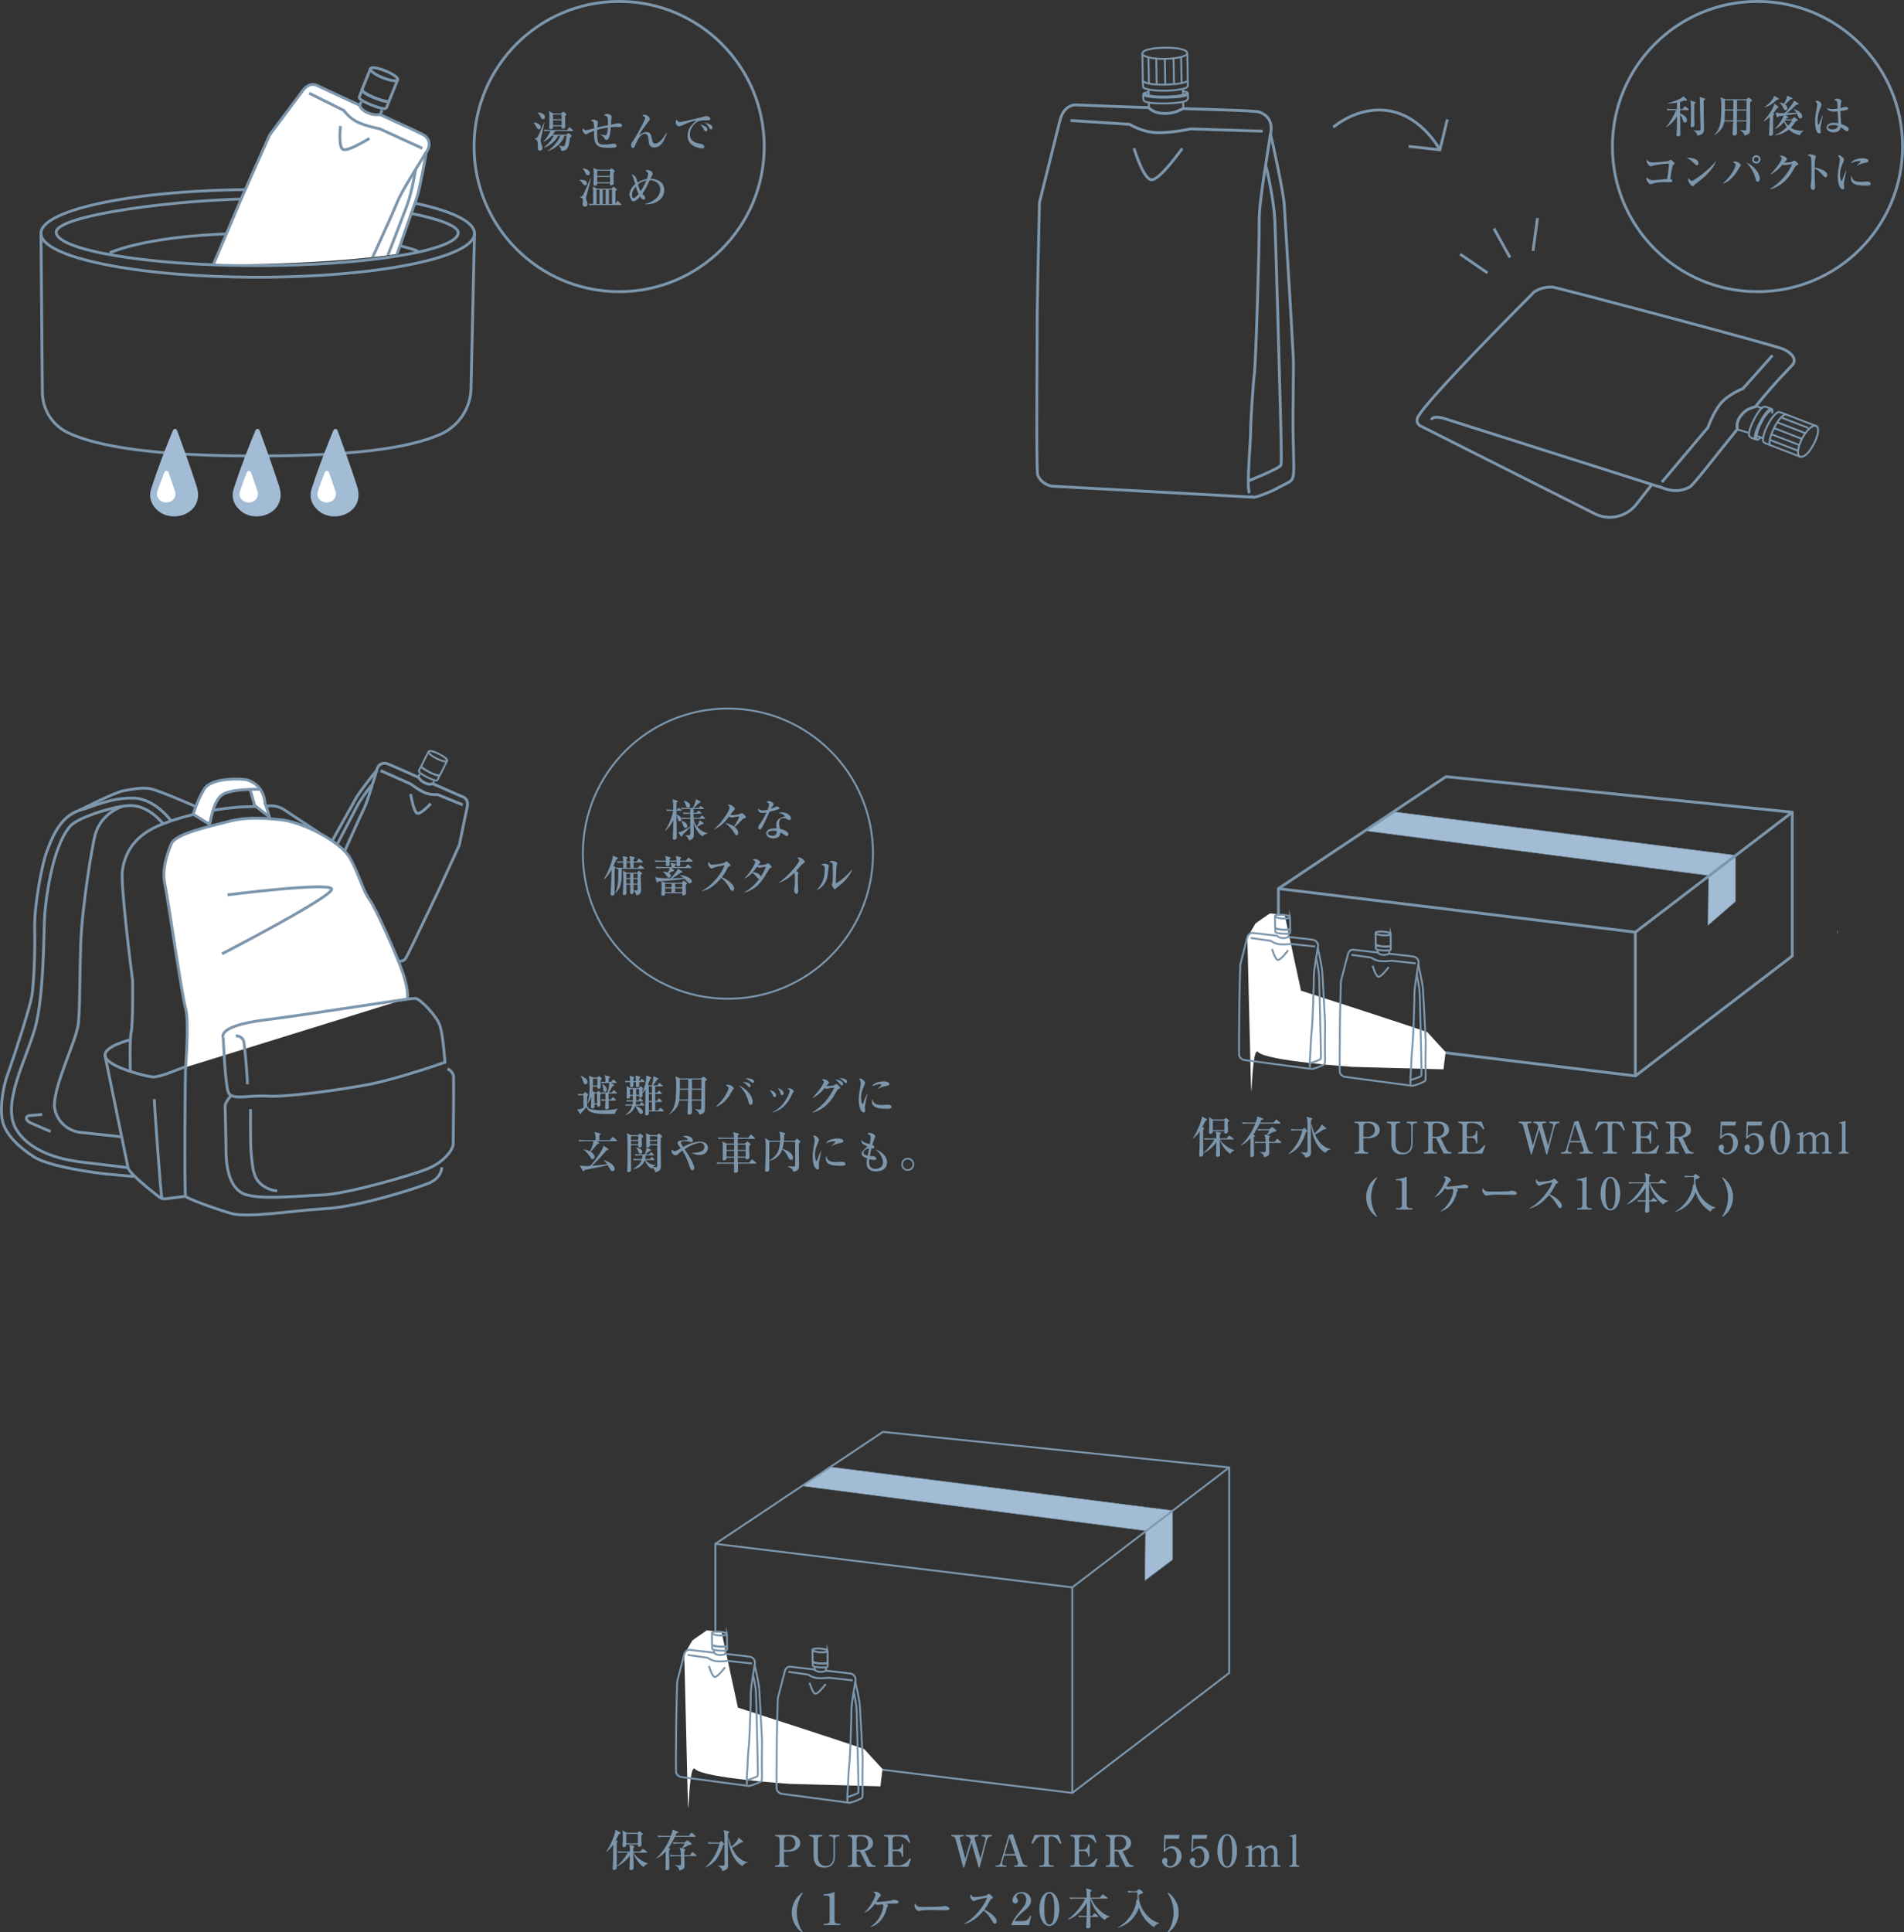 <svg xmlns="http://www.w3.org/2000/svg" xmlns:xlink="http://www.w3.org/1999/xlink" id="_レイヤー_2" data-name="レイヤー 2" viewBox="0 0 2006.9 2036.15"><rect x="0" y="0" width="2006.9" height="2036.15" fill="#333333" stroke="none"/><defs><style> .cls-1, .cls-2 { fill: #fff; } .cls-3 { fill: #a2bcd5; } .cls-3, .cls-2 { fill-rule: evenodd; } .cls-4, .cls-5 { stroke-width: 3px; } .cls-4, .cls-5, .cls-6, .cls-7, .cls-8, .cls-9, .cls-10, .cls-11 { fill: none; } .cls-4, .cls-5, .cls-6, .cls-7, .cls-8, .cls-9, .cls-11 { stroke: #7c96ac; } .cls-4, .cls-7, .cls-8 { stroke-linejoin: round; } .cls-4, .cls-7, .cls-8, .cls-9 { stroke-linecap: round; } .cls-5, .cls-6, .cls-9, .cls-11 { stroke-miterlimit: 10; } .cls-6, .cls-8 { stroke-width: .58px; } .cls-12 { fill: #7c96ac; } .cls-7, .cls-9, .cls-11 { stroke-width: 2px; } .cls-13 { clip-path: url(#clippath); } </style><clipPath id="clippath"><path class="cls-10" d="M277.65,40.2c-73.77,67.76-76.16,62.37-76.16,62.37v82.16l1.8,84.41s-20.99,11.39,74.37,9c95.35-2.4,173.91-12,192.5-23.39,18.59-11.4,0-160.57-1.8-164.77-1.8-4.2-65.96-49.18-65.96-49.18,0,0-22.8-30.56-59.95-30.57-18.41,0-40.35,7.51-64.79,29.97"></path></clipPath></defs><g id="_レイヤー_1-2" data-name="レイヤー 1"><g><line class="cls-6" x1="1936.79" y1="981" x2="1936.85" y2="983.72"></line><g><path class="cls-12" d="M1773.65,114.94l1.66-2.35c.14-.14,.42-.55,.74-.55,.14,0,.32,.05,.83,.46l2.77,2.35c.23,.18,.46,.41,.46,.69,0,.46-.37,.51-.69,.51h-8.53c.05,.97,.05,1.66,.05,3.46,3,.83,7.24,4.01,7.24,7.01,0,1.66-1.01,2.63-2.21,2.63-1.34,0-1.52-.64-2.3-3-.92-2.77-1.8-4.15-2.68-5.35,0,1.38,.09,9.31,.09,10.14,0,5.85,0,6.5,.09,8.07,0,.37,.09,1.98,.09,2.3,0,1.06-.46,2.26-2.63,2.26-1.11,0-1.57-.55-1.57-1.57,0-.55,.23-2.95,.28-3.46,.14-2.26,.14-2.54,.23-16.05-2.72,4.8-6.73,8.76-11.39,11.71l-.23-.23c4.61-5.12,9.08-13.51,10.79-17.94h-4.2c-2.81,0-3.83,.09-4.98,.32l-.74-1.71c2.77,.23,6.04,.28,6.55,.28h4.2v-6.78c-4.7,.88-8.62,.88-10.01,.88v-.28c4.66-1.15,9.82-2.86,13.24-4.61,2.35-1.24,2.81-1.8,3.55-2.81l3.55,3.55c.18,.18,.41,.46,.41,.69,0,.64-.55,.64-.74,.64-.65,0-1.84-.18-2.26-.27-1.89,.78-2.63,1.01-4.47,1.48,0,1.2,.05,6.45,.05,7.52h2.77Zm12.82-7.61c.18,.05,.83,.23,.83,.78,0,.37-.14,.46-1.48,1.57-.09,5.07-.05,14.43,.18,19.46,0,.23,.14,2.44,.14,2.49,0,2.03-2.03,2.35-2.72,2.35-.78,0-1.34-.28-1.34-1.34,0-.32,.09-1.71,.09-1.98,.14-3.23,.18-12.59,.18-15.45,0-6.27-.05-7.24-.78-9.41l4.89,1.52Zm10.01-3.69c.28,.09,.83,.23,.83,.78,0,.41-.55,.83-1.57,1.57,0,5.63,0,11.71,.09,16.88,.05,2.07,.28,11.11,.28,12.96,0,2.44,0,6.18-7.05,7.06-.28-1.66-.6-3.6-4.1-5.35v-.28c1.75,.23,3.55,.32,5.3,.32,1.85,0,2.12-.55,2.12-2.35,0-5.58-.37-14.52-.46-20.1-.14-10.24-.14-11.39-.69-13.05l5.26,1.57Z"></path><path class="cls-12" d="M1840.6,104.61l1.75-1.43c.46-.37,.51-.42,.65-.42,.23,0,.6,.28,.83,.42l2.31,1.71c.32,.23,.55,.51,.55,.88,0,.46-.18,.6-1.89,1.75-.18,4.15,.09,29.69-.37,31.45-.65,2.44-3.46,3.37-5.63,3.74-.69-2.12-1.48-3.74-4.52-5.35l.18-.41c2.21,.41,3.64,.51,4.33,.51,1.66,0,1.85-.51,1.85-1.75,0-1.48,.09-6.22,.14-7.79h-10.05c0,3.18,.18,8.3,.18,11.48,0,1.06,0,3.32-2.77,3.32-1.8,0-1.94-1.24-1.94-2.07,0-.51,.23-2.63,.23-3.14,.05-1.52,.28-8.21,.37-9.59h-9.27c-.37,2.49-1.06,5.58-4.33,9.36-2.4,2.72-4.52,4.15-5.86,4.98l-.37-.32c3.37-2.95,5.3-6.87,6.46-12.82,.74-3.87,.92-14.57,.92-18.95,0-1.61,0-3.74-.83-7.74l5.07,2.21h22Zm-22.41,11.85c-.05,2.35-.28,8.34-.46,10.33h9.13l.14-10.33h-8.81Zm0-10.75v9.64h8.81v-9.64h-8.81Zm22.64,21.07l.05-10.33h-9.96l-.18,10.33h10.1Zm.05-11.44l.09-9.64h-10.1c0,1.38,.09,8.12,.05,9.64h9.96Z"></path><path class="cls-12" d="M1873.07,114.06c-.78,1.15-1.8,2.67-3.92,5.12,1.11,.78,1.24,.83,1.24,1.15,0,.41-.83,.92-1.34,1.2-.18,4.52-.18,11.25-.18,15.91,0,.46,.05,2.77,.05,3.27s0,1.01-.46,1.48c-.55,.55-1.71,.88-2.44,.88-1.11,0-1.38-.46-1.38-1.43,0-.27,.09-1.38,.09-1.71,.46-7.52,.51-8.44,.65-16.88-3.37,3.27-5.3,4.29-6.32,4.79l-.23-.27c2.95-3.23,10.56-12.64,11.44-18.49l3.97,3.04c.37,.28,.55,.65,.55,.88,0,.6-1.2,.92-1.71,1.06Zm-.23-8.81c-5.95,5.63-10.51,7.24-12.73,7.98l-.14-.23c1.52-1.11,8.85-7.1,10.05-12.03l4.43,2.54c.55,.32,.65,.51,.65,.78,0,.55-.6,.74-2.26,.97Zm24.39,37.26c-5.99-1.38-9.27-3.74-11.71-6.08-5.26,4.19-9.87,5.63-14.62,6.04l-.09-.28c6.09-2.07,11.07-6.73,12.59-8.25-1.75-2.4-2.44-4.29-2.9-5.58-2.03,2.63-5.03,5.58-9.59,7.56l-.14-.23c4.43-3.96,8.25-10.84,9.36-13.83-1.85,.23-4.98,.69-5.53,.74-.23,.37-.69,1.2-1.15,1.2-.42,0-.51-.32-.65-.83l-1.25-4.52c2.72,.69,3.55,.83,9.68,.74,1.2-1.2,8.44-9.04,9.73-13.14l4.24,2.58c.23,.14,.55,.41,.55,.78,0,.88-1.11,.97-2.58,1.15-.69,.6-1.15,1.06-5.21,4.93-2.07,1.94-2.26,2.07-4.61,3.64,.78-.05,8.76-.32,10.19-.37-.78-1.15-2.08-2.67-2.81-3.51l.18-.18c6.09,1.57,8.71,5.54,8.71,7.47,0,.74-.46,2.21-2.07,2.21-.88,0-1.52-.51-1.89-1.25-.23-.55-1.38-3.23-1.66-3.83-2.68,.65-9.08,1.52-12.27,1.94l2.63,1.2c.23,.14,.69,.32,.69,.74,0,.51-.51,.78-1.98,.92-.37,.6-.42,.69-.78,1.29h6.18l2.08-1.8c.32-.28,.46-.41,.74-.41,.23,0,.65,.32,.74,.37l2.4,1.75c.32,.18,.55,.51,.55,.83,0,.74-1.52,1.24-2.4,1.52-.74,1.25-2.17,3.74-5.03,6.59,3.32,2.17,7.24,3.18,11.25,3.18,.97,0,1.61-.05,2.17-.09l.05,.37c-2.03,1.15-3.04,2.26-3.78,4.43Zm-10.1-37.81c-1.15,1.25-4.01,4.2-5.58,5.44,1.8,1.43,2.54,2.91,2.54,3.87,0,.78-.55,2.03-2.03,2.03-1.06,0-1.43-.51-2.35-2.3-1.8-3.6-2.95-4.52-3.96-5.44l.09-.18c.97,.05,2.35,.14,4.47,1.2,.92-1.48,2.81-4.61,3.51-8.39l4.84,2.12c.42,.14,.69,.37,.69,.74,0,.64-.23,.69-2.21,.92Zm-5.53,22.18c-.32,.42-.32,.46-.46,.6,1.25,2.3,2.54,3.83,3.69,4.98,2.35-2.54,3.41-4.1,3.97-5.58h-7.19Z"></path><path class="cls-12" d="M1918.86,133.94c-.05,.46-.09,1.02-.09,1.52,0,.55,.41,2.9,.41,3.37,0,.55,0,1.75-1.61,1.75-4.1,0-4.43-9.82-4.43-12.04,0-4.52,.74-9.08,1.25-11.94,.55-2.86,1.06-5.63,1.06-6.32,0-.6,0-1.71-1.94-3.64,.65-.46,1.15-.46,1.48-.46,2.31,0,4.93,1.98,4.93,4.15,0,.65-.18,1.06-.69,2.26-3.27,7.29-3.37,12.45-3.37,14.29,0,.6,.09,4.66,.78,4.66,.18,0,.37-.09,.69-.78,.18-.51,1.89-4.47,3.41-8.62l.51,.09c-.05,.09-2.4,11.67-2.4,11.71Zm28.13,4.33c-.69,0-1.29-.23-2.63-1.24-2.26-1.8-3.14-2.35-3.92-2.81-.46,1.34-1.66,5.26-7.61,5.26-2.86,0-7.56-1.24-7.56-5.12,0-3.32,3.14-4.98,7.79-4.98,1.89,0,3.27,.23,4.57,.41-.23-3.18-.37-6.04-.6-12.45-1.57,.23-2.72,.28-3.74,.28-4.43,0-7.05-1.71-7.88-3.6,3.64,.78,4.66,.97,6.18,.97,.55,0,2.72-.09,5.35-.51-.23-5.99-.28-6.69-.55-7.38-.32-.78-1.98-1.34-3.04-1.66,.78-.97,1.98-1.52,3.23-1.52,1.11,0,4.38,1.01,4.38,2.86,0,.32-.51,2.44-.6,2.81-.32,1.43-.41,2.81-.46,4.29,.32-.05,.88-.18,1.57-.41,.32-.09,2.77-.83,3.92-.83,.69,0,2.67,.46,2.67,1.71,0,.74-.55,1.2-1.15,1.38-1.48,.51-3.64,.97-7.06,1.29,.14,5.44,.6,10.79,.88,13.69,2.72,.97,4.89,2.07,5.95,2.72,1.06,.69,1.94,1.43,1.94,2.77,0,1.57-.97,2.07-1.61,2.07Zm-14.99-6.5c-2.54,0-5.21,.6-5.21,2.21,0,.83,1.06,2.35,4.7,2.35,2.08,0,5.26-.51,5.67-3.78-.92-.37-2.17-.78-5.16-.78Z"></path></g><g><path class="cls-12" d="M1764.05,173.55c-.78,.6-.97,.83-1.15,1.71-.65,2.63-.83,3.69-2.4,13.23,.83,.23,2.21,.97,2.21,2.17,0,1.38-1.61,1.38-3.18,1.38-.92,0-5.03-.14-5.9-.14-5.16,0-8.99,.78-11.57,1.52-.41,.14-2.17,.74-2.54,.74-1.25,0-4.2-3.46-4.2-5.81,0-.65,.09-.97,.28-1.48,.46,.46,3.18,3.09,5.95,3.09,1.94,0,11.8-1.01,15.77-1.43,1.11-6.83,1.84-14.99,1.84-15.49s-.32-.6-.78-.6c-4.43,0-10.88,1.06-16,2.12-.37,.09-1.94,.74-2.31,.74-1.89,0-3.69-3.18-3.87-3.5-.6-1.02-.74-1.25-.74-2.49,0-.55,.09-.88,.14-1.29,1.8,2.49,4.52,3.18,6.36,3.18s15.45-1.01,16.6-1.57c.37-.18,2.07-1.34,2.44-1.34,.65,0,4.1,3,4.1,3.92,0,.55-.28,.78-1.06,1.34Z"></path><path class="cls-12" d="M1788.5,174.24c-.78,0-1.38-.64-2.95-2.21-3.78-3.83-6.04-4.84-7.7-5.63,.83-.09,1.38-.14,2.26-.14,1.57,0,10.19,.65,10.19,5.76,0,1.43-1.06,2.21-1.8,2.21Zm4.15,15.35c-1.71,1.34-4.47,3.32-6.04,4.75-.28,.23-1.34,1.48-1.61,1.61-.23,.14-.46,.18-.65,.18-1.66,0-4.93-4.2-4.93-6.46,0-.78,.18-1.57,.32-2.17,1.48,2.49,2.86,3.14,3.64,3.14,1.29,0,8.99-5.63,10.65-6.92,7.52-5.86,11.94-10.84,14.43-13.69l.18,.09c-.74,2.95-5.35,11.16-16,19.46Z"></path><path class="cls-12" d="M1816.26,193.15c10.19-9.32,13.14-17.71,13.14-19.37,0-1.43-1.48-2.31-2.9-3,.46-.32,.78-.6,2.12-.6,3.41,0,6.36,2.81,6.36,4.01,0,.32-.42,.69-1.01,1.38-.18,.18-2.95,4.98-3.55,5.85-1.75,2.68-6.46,9.32-13.97,12.08l-.18-.37Zm38.6-5.03c0,.55,0,3.41-2.26,3.41-1.48,0-1.85-1.57-2.07-2.63-1.48-6.82-5.07-13-10.1-17.89,8.3,3.69,14.43,11.3,14.43,17.11Zm.74-20.15c0,2.4-1.98,4.38-4.38,4.38s-4.38-1.98-4.38-4.38,1.98-4.38,4.38-4.38,4.38,1.94,4.38,4.38Zm-6.87,0c0,1.38,1.11,2.49,2.49,2.49s2.49-1.15,2.49-2.49c0-1.43-1.2-2.49-2.49-2.49s-2.49,1.02-2.49,2.49Z"></path><path class="cls-12" d="M1894.33,173.97c-1.34,.41-1.89,1.11-2.86,2.9-5.58,10.28-10.47,14.99-16.23,18.54-1.75,1.06-5.67,3.32-9.31,4.01l-.18-.32c10.1-6.18,18.54-15.26,23.29-26.24-1.06,.14-4.75,.65-6.73,.97-.23,.05-.97,.32-1.29,.32-.46,0-1.24-.27-2.12-.78-4.15,5.03-6.13,6.73-12.31,10.38l-.32-.32c6.27-6.78,7.98-8.99,10.51-13.37,1.01-1.75,1.43-2.81,1.43-3.37,0-.51-1.57-1.71-2.54-2.26,.74-.23,1.52-.42,2.31-.42,1.61,0,5.63,2.12,5.63,3.69,0,.51-.09,.64-1.34,1.71-.6,.55-.78,.78-1.71,1.89,1.15,.09,6.82-.27,7.88-.64,.51-.18,2.44-1.57,2.9-1.57,.37,0,.6,.18,2.58,1.94,1.34,1.2,1.57,1.48,1.57,1.94,0,.65-.28,.74-1.15,1.02Z"></path><path class="cls-12" d="M1924.16,186.79c-.74,0-1.34-.51-1.98-1.25-4.8-5.3-6.09-6.64-9.41-7.84-.09,2.86,.09,12.96,.09,13.23,0,.92,.32,5.12,.32,5.95,0,1.98-.97,3.41-2.21,3.41-1.34,0-2.49-1.98-2.49-4.52,0-.51,0-.69,.32-2.81,.55-3.78,.6-9.5,.6-12.27,0-2.35-.09-13.05-.55-14.76-.14-.6-.28-1.01-3.69-2.35,.74-.41,1.89-1.06,3.04-1.06,.88,0,5.86,.97,5.86,2.4,0,.37-.6,1.94-.69,2.26-.55,2.26-.6,6.92-.6,9.41,5.26,.65,13.28,3.6,13.28,7.93,0,1.66-1.06,2.26-1.89,2.26Z"></path><path class="cls-12" d="M1944.46,188.03c-.65,3.37-.92,4.98-.92,6.04,0,.51,.28,2.67,.28,3.14,0,1.43-.18,2.35-1.48,2.35-2.72,0-5.3-5.58-5.3-13.65,0-2.95,.41-6.73,1.84-14.34,.23-1.34,.32-2.58,.32-3.09,0-1.48-.37-2.63-1.8-4.43,.32-.18,.65-.37,1.2-.37,1.66,0,5.12,2.81,5.12,4.52,0,.83-.46,1.89-.65,2.3-1.94,4.38-3.55,8.02-3.55,13.46,0,2.95,.78,6.59,1.61,6.59,.32,0,.55-.55,.69-.92,.42-1.29,2.72-7.33,4.06-9.82h.32c-.23,1.29-1.52,7.06-1.75,8.21Zm22.09,7.56c-11.11,0-15.59-1.98-15.59-7.79,0-1.52,.37-1.98,.65-2.4,.78,3.27,1.52,6.22,10.05,6.22,.97,0,5.26-.32,6.13-.32,3.27,0,3.87,1.57,3.87,2.3,0,1.98-2.54,1.98-5.12,1.98Zm-.05-24.16c-4.89,.83-8.25,2.63-9.08,3.32l-.32-.28c.6-.69,3.96-3.78,3.96-4.15,0-.65-1.48-.65-1.84-.65-2.81,0-6.87,1.66-8.07,2.12,1.57-3.69,8.02-5.07,12.45-5.07,2.03,0,5.81,.65,5.81,2.77,0,.97-.6,1.57-2.9,1.94Z"></path></g><path class="cls-5" d="M1353.63,215.53c-.79-13.46-13.61-71.6-14.22-73.38l-.19,.07c.12-.96,.23-1.83,.32-2.6,.19-1.64,.29-2.8,.32-3.52,.28-8.54-3.56-14.38-11.74-17.85-3.8-1.61-34.46-2.29-80.42-3.78-2.5-.08-7.15,5.16-19.93,5.05-13.58-.12-15.64-6.09-17.91-6.16-42.11-1.3-72.28-2.76-75.75-2.84-8.05,.13-14.33,6.14-16.8,16.06-2.11,8.49-21.63,86.59-21.65,86.76,0,.37-2.62,113.9-2.43,124.5,.04,2.84-.02,15.09-.11,32.06-.33,60.87-.58,126.16,.66,130.43,1.88,6.45,10.11,12.21,17.22,12.09l208.96,11.44v-.15c.56,.2,1.15,.29,1.78,.27,2.89-.04,16.96-5.38,23.46-8.93l2.42-1.32c2.75-1.49,5.01-2.6,6.82-3.49,6.7-3.28,8.29-4.07,9.09-12,.36-3.57,0-17.58-.45-35.31-.76-30,.73-70.99,.06-86.4-1.26-29.12-8.76-148.53-9.49-160.98Z"></path><path class="cls-5" d="M1339.09,140.54c-1.88,16.25-12.2,71.64-11.84,92.47,.39,22.82-3.56,149.57-5.05,160.87-1.5,11.3-4.15,53.61-4.01,62.05,.15,8.46-4.63,58.69-1.16,63.7"></path><path class="cls-11" d="M1252.14,99.55l.05,3.05c.03,1.78-.97,3.4-2.54,3.95-2.89,1.02-8.95,2.24-21.49,2.46-12.02,.2-17.95-.87-20.75-1.75-1.38-.43-2.33-1.77-2.35-3.32l-.08-4.36c-.01-.61,.57-1.01,1.08-.73,2.41,1.32,8.98,3.22,21.78,3.01,13.21-.23,20.66-1.99,23.24-3.1,.52-.22,1.05,.2,1.06,.8Z"></path><line class="cls-11" x1="1210.89" y1="107.29" x2="1211.08" y2="113.89"></line><line class="cls-11" x1="1247.09" y1="106.68" x2="1247.29" y2="114.46"></line><path class="cls-5" d="M1333.77,173.79c1.15,1.67,8.84,35.99,9.98,58.23,.69,13.62,5.6,187.34,5.78,198.05,.18,10.7,1.7,56.66,.63,60.05-1.07,3.4-34.15,16.56-34.15,16.56"></path><path class="cls-5" d="M1128.36,127l62.34,4.01s13.39,8.51,29.17,8.8c15.79,.29,35.16-3.98,35.16-3.98l75.91,2.41"></path><path class="cls-5" d="M1195.34,156.21s9.57,32.52,18.32,33.22c8.75,.7,32.41-32.95,32.41-32.95"></path><path class="cls-11" d="M1247.58,96.4c3.43,.06,4.47,1.41,4.44,2.31-.08,3.01-10.43,4.01-23.38,4.23-12.95,.22-23.37-1.32-23.52-3.43-.1-1.56,2.87-1.87,5.39-2.52"></path><line class="cls-11" x1="1210.67" y1="94.62" x2="1210.8" y2="101.83"></line><line class="cls-11" x1="1246.87" y1="94" x2="1246.99" y2="100.8"></line><path class="cls-11" d="M1204.6,84.85l.22,6.13c.04,.96,.66,1.79,1.57,2.1,2.5,.87,8.4,2.73,21.51,2.51,12.72-.22,18.91-1.81,21.79-2.77,1.51-.5,2.47-1.96,2.41-3.55l-.16-4.1"></path><path class="cls-11" d="M1251.48,56.18c.05,3.1,.46,28.99,.46,28.99,0,0-2.97,3.65-24.81,4.02-20.84,.36-22.54-4.05-22.54-4.05l-.47-28.95"></path><path class="cls-11" d="M1251.48,56.18c0,3.02-10.87,5.65-23.72,5.87-12.85,.22-23.77-2.49-23.77-5.51,0-4.05,10.74-6.03,23.58-6.25,12.85-.22,23.91,1.78,23.91,5.89Z"></path><line class="cls-9" x1="1210.55" y1="61.56" x2="1211.01" y2="87.09"></line><line class="cls-9" x1="1218.76" y1="61.72" x2="1219.22" y2="88.61"></line><line class="cls-9" x1="1227.77" y1="62.05" x2="1228.23" y2="89.03"></line><line class="cls-9" x1="1236.98" y1="61.75" x2="1237.44" y2="88.06"></line><line class="cls-9" x1="1244.93" y1="60.57" x2="1245.4" y2="86.96"></line><line class="cls-11" x1="1857.98" y1="430.13" x2="1850.54" y2="428.17"></line><line class="cls-11" x1="1843.14" y1="456.02" x2="1830.99" y2="452.49"></line><path class="cls-5" d="M1868.31,374.48l-31.19,35.01s-16.03,6.14-24.07,16.45c-8.05,10.31-12.76,24.42-12.76,24.42l-48.56,57.65"></path><path class="cls-11" d="M1850.06,462.88l-3.31-1.28c-1.92-.74-3.31-2.12-3.34-3.42-.05-2.41,.82-7.05,5.13-15.66,4.13-8.26,7.44-11.83,9.39-13.35,.96-.75,2.75-.83,4.43-.18l4.73,1.83c.66,.26,.89,.82,.4,1.05-2.29,1.07-6.73,4.72-11.12,13.51-4.54,9.07-5.33,14.9-5.07,17.12,.05,.45-.59,.63-1.24,.38Z"></path><path class="cls-11" d="M1855.11,461.14c-1.31,2.31-3.13,2.43-4.1,2.03-3.22-1.36-.54-8.82,3.91-17.71,4.45-8.89,9.88-15.31,12.2-14.5,1.72,.6,.97,2.75,.76,4.75"></path><line class="cls-11" x1="1857.95" y1="461.69" x2="1850.58" y2="458.84"></line><path class="cls-11" d="M1883.11,436.9l-6.69-2.48c-1.05-.39-2.17-.32-2.84,.16-1.84,1.33-5.98,4.53-10.49,13.54-4.37,8.74-4.89,13.63-4.9,15.99,0,1.24,1.22,2.52,2.96,3.17l4.47,1.65"></path><path class="cls-11" d="M1897.05,481.09c-3.36-1.3-31.42-12.16-31.42-12.16,0,0-2.86-3.59,4.64-18.59,7.16-14.32,12.53-13.57,12.53-13.57l31.37,12.14"></path><path class="cls-11" d="M1897.05,481.09c-3.26-1.3-2.15-9.81,2.26-18.64,4.42-8.82,11.28-15.08,14.54-13.78,4.37,1.75,2.62,9.89-1.8,18.71-4.41,8.83-10.57,15.48-15,13.71Z"></path><line class="cls-11" x1="1906.07" y1="450.96" x2="1878.38" y2="440.29"></line><line class="cls-11" x1="1902.92" y1="456.47" x2="1873.76" y2="445.21"></line><line class="cls-11" x1="1899.3" y1="462.45" x2="1870.06" y2="451.16"></line><line class="cls-11" x1="1896.3" y1="468.84" x2="1867.76" y2="457.83"></line><line class="cls-11" x1="1894.69" y1="474.76" x2="1866.06" y2="463.71"></line><g><path class="cls-12" d="M609.01,1152.58c2.08,.18,3.32,.23,5.44,.28l1.61-1.62c.23-.23,.46-.41,.74-.41,.23,0,.37,.14,.65,.37l1.84,1.48c.46,.37,.69,.6,.69,.97,0,.51-.41,.88-1.15,1.43-.05,.18-.23,9.27,.09,10.33,.65,2.17,2.35,2.91,3.32,3.23,2.81,.92,8.25,1.25,11.99,1.25,4.89,0,12.4-.37,17.02-1.75l.05,.37c-1.98,1.61-2.31,2.58-3.18,5.16-1.43,.05-3.87,.14-7.65,.14-12.22,0-19.55-.46-22.6-7.15-1.01,1.66-3.83,4.7-4.98,5.67-.14,1.29-.37,1.66-.78,1.66-.37,0-.65-.32-.88-.65l-2.95-4.47c1.57,.09,2.9,.18,6.78-1.52,0-1.01-.05-5.67-.05-6.36,.05-1.66,.09-5.53,0-7.01-2.77,0-3.83,.09-5.21,.32l-.78-1.71Zm3.27-19.14c3.18,1.61,7.1,3.64,7.1,6.55,0,.97-.74,2.58-2.21,2.58-1.61,0-1.98-1.11-2.86-4.01-.46-1.52-1.34-3.74-2.31-4.8l.28-.32Zm14.3,30.34c.09,.65,.14,.97,.14,1.66,0,1.15,0,2.58-2.07,2.58-1.8,0-1.8-1.2-1.8-1.66,0-.51,.18-2.95,.23-3.5,.09-2.72,.18-5.76,.18-7.56-1.43,3.96-2.54,5.95-3.87,7.38l-.37-.28c2.21-5.44,2.49-12.13,2.49-16.19,0-6.41-.18-8.25-.69-12.86l4.57,2.03h4.1l1.2-1.11c.28-.23,.41-.41,.65-.41,.18,0,.42,.23,.65,.41l1.75,1.52c.32,.28,.6,.51,.6,.83,0,.55-.37,.83-1.38,1.57-.05,.97,.18,5.67,.18,6.78,0,1.98-1.43,2.4-2.31,2.4-1.11,0-1.48-.64-1.24-2.49h-4.7c0,1.48-.05,3.23-.23,4.75l2.26,1.43h2.07l1.15-1.15c.32-.32,.51-.46,.69-.46,.14,0,.32,.14,.55,.32l1.89,1.57c.28,.23,.55,.55,.55,.88,0,.37-.09,.46-1.15,1.34,0,.55-.05,3.18-.05,3.78,0,.78,.28,4.8,.28,5.72,0,1.15,0,3.09-2.12,3.09-1.52,0-1.48-.6-1.38-2.35h-2.81Zm3.04-20.01v-7.29h-4.61c0,.51-.09,6.73-.09,7.29h4.7Zm-.23,18.91v-10.51h-2.86v10.51h2.86Zm14.71-22.64l1.75-1.89c.32-.32,.51-.6,.74-.6,.28,0,.6,.32,.83,.51l2.03,1.89c.32,.32,.46,.41,.46,.69,0,.46-.37,.51-.69,.51h-5.53l2.72,1.34c.41,.23,1.01,.51,1.01,1.02,0,.74-.97,.88-1.71,.97-1.71,2.9-3.18,5.49-3.97,6.64h3.09l1.38-1.8c.37-.46,.46-.6,.69-.6,.32,0,.6,.28,.88,.51l2.03,1.8c.28,.28,.46,.41,.46,.74,0,.41-.37,.46-.69,.46h-8.12c0,1.02,.05,5.44,.09,6.36h2.31l1.43-1.85c.37-.51,.51-.6,.69-.6,.28,0,.65,.32,.83,.51l2.07,1.85c.32,.28,.46,.41,.46,.69,0,.41-.37,.51-.69,.51h-7.1c.05,1.11,.23,6.13,.23,7.15,0,1.57-1.15,2.12-2.44,2.12-1.38,0-1.57-.64-1.57-1.48,0-1.24,.32-6.68,.32-7.79-1.38,0-2.63,.09-3.92,.32l-.78-1.71c1.57,.14,2.77,.18,4.7,.23v-6.32c-1.61,.05-2.44,.14-3.6,.32l-.74-1.71c2.95,.28,6.41,.28,6.55,.28,1.43-4.01,1.98-8.25,1.89-9.96h-3.13c-2.81,0-3.83,.09-4.98,.32l-.74-1.71c1.48,.14,2.72,.23,4.8,.23,0-.51,.09-4.33-.74-7.1l4.7,1.29c.46,.14,.92,.32,.92,.78,0,.37-.23,.6-1.34,1.15v3.92h2.4Zm-9.18,2.07c1.71,1.15,4.75,3.32,4.75,6.09,0,1.29-1.01,2.26-2.07,2.26-1.38,0-1.43-.69-1.85-3.65-.37-2.77-.51-3.37-1.01-4.47l.18-.23Z"></path><path class="cls-12" d="M670.34,1139.07c0-2.67-.23-4.01-.55-5.9l4.06,1.15c.78,.23,1.11,.32,1.11,.74,0,.32-.23,.55-.51,.78-.37,.32-.41,.37-.65,.6v2.63h.92l1.06-1.62c.18-.27,.37-.6,.69-.6s.6,.28,.83,.51l1.75,1.62c.23,.23,.42,.46,.42,.74,0,.42-.37,.46-.69,.46h-4.98c0,.65,.05,3.32,.05,3.83-.09,1.57-1.98,1.57-2.07,1.57-1.52,0-1.52-1.01-1.52-1.52,0-.6,.09-3.32,.09-3.87h-2.72c0,.65,.05,3.64,0,4.06-.18,1.15-1.71,1.38-2.21,1.38-1.29,0-1.29-1.06-1.29-1.75,0-.55,.05-3.13,0-3.69-2.81,.09-3.27,.09-4.66,.32l-.78-1.71c.83,.09,4.33,.23,5.44,.28-.09-3.04-.14-3.41-.51-5.63l4.01,1.24c.74,.23,.97,.41,.97,.69,0,.46-.69,1.02-.97,1.2v2.49h2.72Zm-5.58,25.91c-2.81,0-3.83,.14-4.98,.32l-.74-1.71c2.17,.23,4.38,.28,6.55,.28h1.11c.32-1.43,.32-2.17,.37-3.27h-1.2c-2.86,0-3.83,.09-4.98,.27l-.78-1.66c2.9,.23,6.09,.27,6.96,.27l.05-4.79h-3.09c.09,1.24,.14,3.04-2.31,3.04-1.01,0-1.15-.65-1.15-1.34,0-.97,.09-5.17,.09-5.99,0-2.67-.09-4.15-.23-5.95l4.33,2.12h8.48l1.24-1.34c.23-.28,.42-.51,.69-.51s.51,.23,.74,.42l1.52,1.11c.28,.18,.51,.37,.51,.64,0,.32-.23,.55-.83,.92,0,.64,0,1.2,.05,3.32,1.75-3.64,4.38-12.08,4.01-18.08l4.29,1.8c.83,.37,1.01,.65,1.01,.97,0,.41-.28,.64-1.2,1.11-.92,2.91-1.66,4.7-2.26,6.04l.83,.69h3.23c.65-2.03,1.57-6.13,1.57-8.58,0-.51-.05-.69-.09-1.06l4.98,2.07c.23,.09,.46,.32,.46,.6,0,.41-.32,.6-1.38,.92-1.06,1.75-2.4,3.83-4.33,6.04h4.7l1.34-1.94c.18-.28,.41-.55,.69-.55,.23,0,.41,.14,.83,.46l2.35,1.94c.23,.18,.46,.41,.46,.74,0,.41-.37,.46-.69,.46h-7.38v6.87h1.75l1.48-1.8c.23-.32,.42-.6,.69-.6s.6,.28,.83,.51l1.8,1.8c.28,.28,.41,.46,.41,.74,0,.41-.41,.46-.69,.46h-6.27v7.29h1.89l1.34-2.07c.18-.28,.42-.6,.69-.6,.32,0,.69,.37,.83,.51l2.17,2.07c.23,.23,.42,.41,.42,.69,0,.41-.32,.51-.69,.51h-6.64v8.85h3.13l1.61-2.07c.28-.37,.46-.6,.74-.6s.6,.28,.83,.51l2.4,2.07c.23,.23,.41,.42,.41,.74,0,.41-.37,.46-.69,.46h-15.12c0,2.77,0,4.29-2.4,4.29-1.48,0-1.48-1.15-1.48-1.57,0-2.3,.18-12.59,.23-14.66,.05-3.69,.05-8.62,.09-11.21-1.52,2.31-2.44,3.23-3.18,4.01,0,1.11,.05,3-.09,3.32-.32,.88-1.43,1.15-2.12,1.15-1.29,0-1.29-.55-1.29-1.11v-.64h-3.09c0,1.11,0,3.87-.05,4.79h2.44l1.06-1.89c.23-.46,.46-.6,.69-.6,.18,0,.37,.09,.78,.51l1.75,1.89c.18,.18,.41,.46,.41,.69,0,.42-.32,.51-.69,.51h-6.5c-.05,1.24-.18,2.17-.42,3.27h4.47l1.01-1.94c.14-.28,.37-.55,.65-.55,.32,0,.6,.23,.78,.46l1.75,1.94c.18,.23,.41,.46,.41,.74,0,.37-.37,.46-.69,.46h-8.71l-.05,.18c3.55,1.2,7.98,3.6,7.98,6.5,0,1.48-1.06,2.17-2.03,2.17-1.15,0-1.34-.32-2.86-3-2.4-4.2-2.68-4.66-3.27-5.21-1.29,3.41-4.15,7.74-10.24,9.36v-.32c3.64-2.44,5.95-5.49,7.15-9.68h-1.66Zm2.35-11.39v-5.9h-3.09v5.9h3.09Zm3.46-5.9v5.9h3.09v-5.9h-3.09Zm13.33-2.9v6.87h3.27v-6.87h-3.27Zm0,7.98v7.29h3.27v-7.29h-3.27Zm0,17.25h3.27v-8.85h-3.27v8.85Z"></path><path class="cls-12" d="M739.01,1136.35l1.75-1.43c.46-.37,.51-.42,.65-.42,.23,0,.6,.28,.83,.42l2.31,1.71c.32,.23,.55,.51,.55,.88,0,.46-.18,.6-1.89,1.75-.18,4.15,.09,29.69-.37,31.45-.65,2.44-3.46,3.37-5.63,3.74-.69-2.12-1.48-3.74-4.52-5.35l.18-.41c2.21,.41,3.64,.51,4.33,.51,1.66,0,1.85-.51,1.85-1.75,0-1.48,.09-6.22,.14-7.79h-10.05c0,3.18,.18,8.3,.18,11.48,0,1.06,0,3.32-2.77,3.32-1.8,0-1.94-1.24-1.94-2.07,0-.51,.23-2.63,.23-3.14,.05-1.52,.28-8.21,.37-9.59h-9.27c-.37,2.49-1.06,5.58-4.33,9.36-2.4,2.72-4.52,4.15-5.86,4.98l-.37-.32c3.37-2.95,5.3-6.87,6.46-12.82,.74-3.87,.92-14.57,.92-18.95,0-1.61,0-3.74-.83-7.74l5.07,2.21h22Zm-22.41,11.85c-.05,2.35-.28,8.34-.46,10.33h9.13l.14-10.33h-8.81Zm0-10.75v9.64h8.81v-9.64h-8.81Zm22.64,21.07l.05-10.33h-9.96l-.18,10.33h10.1Zm.05-11.44l.09-9.64h-10.1c0,1.38,.09,8.12,.05,9.64h9.96Z"></path><path class="cls-12" d="M754.78,1165.91c10.19-9.32,13.14-17.71,13.14-19.37,0-1.43-1.48-2.31-2.9-3,.46-.32,.78-.6,2.12-.6,3.41,0,6.36,2.81,6.36,4.01,0,.32-.42,.69-1.01,1.38-.18,.18-2.95,4.98-3.55,5.85-1.75,2.68-6.46,9.32-13.97,12.08l-.18-.37Zm38.6-5.03c0,.55,0,3.41-2.26,3.41-1.48,0-1.85-1.57-2.07-2.63-1.48-6.82-5.07-13-10.1-17.89,8.3,3.69,14.43,11.3,14.43,17.11Zm-9.08-20.7c2.31,0,6.92,1.11,6.92,3.83,0,.92-.69,1.57-1.24,1.57-.74,0-.97-.23-2.81-2.21-1.11-1.2-2.72-2.4-4.2-3.04,.51-.09,.78-.14,1.34-.14Zm3.46-3.96c.69,0,7.01,.27,7.01,3.46,0,.97-.97,1.34-1.48,1.34-.55,0-.65-.09-1.8-1.11-.83-.74-3.37-2.49-5.63-3.5,.55-.09,1.01-.18,1.89-.18Z"></path><path class="cls-12" d="M818.1,1154.19c0,1.2-.65,1.89-1.48,1.89-1.15,0-1.61-1.11-2.12-2.31-.74-1.75-2.03-3.64-3.37-5.07,3.64,.51,6.96,2.9,6.96,5.49Zm-3.5,17.48c13.69-6.55,17.89-21.63,17.89-22.18,0-.92-1.43-1.85-2.44-2.4,.55-.18,1.24-.32,2.07-.32,2.12,0,4.66,2.49,4.66,3.14,0,.28-.09,.37-1.01,1.43-.23,.28-2.26,4.61-2.72,5.44-6.27,11.34-13.56,14.02-18.35,15.31l-.09-.41Zm11.48-19.6c0,.88-.46,1.94-1.57,1.94s-1.29-.55-2.03-2.58c-.46-1.29-1.24-2.9-2.77-4.84,4.2,1.15,6.36,3.55,6.36,5.49Z"></path><path class="cls-12" d="M856.05,1172.22c10.33-6.27,18.58-15.45,23.24-26.19-2.21,.23-5.86,.69-6.87,.97q-1.06,.28-1.24,.28c-.41,0-1.57-.46-2.03-.74-3.78,4.66-6.73,7.29-12.27,10.37l-.37-.32c10.33-10.74,11.94-16.23,11.99-16.74,.09-.6-1.61-1.66-2.54-2.31,.65-.18,1.61-.37,2.26-.37,1.66,0,5.67,2.07,5.67,3.64,0,.51-.14,.64-1.38,1.75-.6,.55-1.06,1.15-1.66,1.85,1.38,.09,6.82-.28,7.88-.64,.51-.18,2.4-1.57,2.86-1.57s.65,.18,2.58,1.94c1.43,1.34,1.61,1.48,1.61,2.03,0,.46-.05,.51-1.48,1.06-1.29,.51-1.61,1.11-2.54,2.81-4.47,8.07-11.39,18.86-25.59,22.5l-.14-.32Zm32.55-29.97c0,.92-.51,1.52-1.34,1.52-.65,0-1.06-.46-1.52-1.02-1.34-1.71-2.81-3.64-5.44-5.16,3.5-.05,8.3,1.71,8.3,4.66Zm4.29-2.35c0,1.11-.78,1.38-1.29,1.38-.6,0-.74-.18-2.3-1.85-.42-.46-2.58-2.53-4.84-3.46,3.78-.05,8.44,.92,8.44,3.92Z"></path><path class="cls-12" d="M912.54,1160.79c-.65,3.37-.92,4.98-.92,6.04,0,.51,.28,2.67,.28,3.14,0,1.43-.18,2.35-1.48,2.35-2.72,0-5.3-5.58-5.3-13.65,0-2.95,.41-6.73,1.84-14.34,.23-1.34,.32-2.58,.32-3.09,0-1.48-.37-2.63-1.8-4.43,.32-.18,.65-.37,1.2-.37,1.66,0,5.12,2.81,5.12,4.52,0,.83-.46,1.89-.65,2.3-1.94,4.38-3.55,8.02-3.55,13.46,0,2.95,.78,6.59,1.61,6.59,.32,0,.55-.55,.69-.92,.42-1.29,2.72-7.33,4.06-9.82h.32c-.23,1.29-1.52,7.06-1.75,8.21Zm22.09,7.56c-11.11,0-15.59-1.98-15.59-7.79,0-1.52,.37-1.98,.65-2.4,.78,3.27,1.52,6.22,10.05,6.22,.97,0,5.26-.32,6.13-.32,3.27,0,3.87,1.57,3.87,2.3,0,1.98-2.54,1.98-5.12,1.98Zm-.05-24.16c-4.89,.83-8.25,2.63-9.08,3.32l-.32-.28c.6-.69,3.96-3.78,3.96-4.15,0-.65-1.48-.65-1.84-.65-2.81,0-6.87,1.66-8.07,2.12,1.57-3.69,8.02-5.07,12.45-5.07,2.03,0,5.81,.65,5.81,2.77,0,.97-.6,1.57-2.9,1.94Z"></path></g><g><path class="cls-12" d="M649.73,1202.49h-20.75l2.08,1.25c.32,.18,.51,.37,.51,.6s-.14,.37-.32,.51c-.18,.14-1.29,.51-1.48,.6-.51,.55-.88,1.02-4.29,4.98-1.38,1.62-2.35,2.49-3,3.09,4.06,2.35,4.38,5.26,4.38,5.63,0,1.48-1.43,2.35-2.44,2.35-.92,0-1.24-.51-2.07-2.03-.28-.46-4.89-7.15-7.38-8.02l.14-.41c1.8,.37,4.47,.97,6.69,2.07,3-5.35,3.69-9.59,3.78-10.61h-10.1c-3.18,0-4.06,.14-4.98,.28l-.74-1.66c2.17,.18,4.38,.28,6.55,.28h11.57c0-1.38-.23-3.78-.28-5.03-.05-.46-.46-2.3-1.15-3.5l5.72,1.43c.6,.14,.92,.18,.92,.65,0,.41-.14,.51-1.38,1.43v5.03h11.02l2.44-2.81c.23-.28,.46-.55,.74-.55s.51,.18,.83,.46l3.23,2.81c.23,.18,.46,.37,.46,.69,0,.46-.46,.51-.69,.51Zm-4.06,31.59c-1.48,0-2.03-.92-2.9-2.49-.65-1.24-1.89-3.46-2.03-3.69-11.62,2.44-12.91,2.72-23.7,4.75-.05,.05-.78,.23-.88,.23-.55,.97-.69,1.2-1.15,1.2-.28,0-.6-.18-.78-.51l-3.18-5.39c3.37,.41,4.47,.51,7.56,.51,1.8,0,2.63-.05,3.41-.09,2.54-2.49,6.09-7.19,9.31-11.99,3.41-4.98,4.06-6.36,4.7-9.27l5.07,3.09c.18,.14,.28,.37,.28,.6,0,.78-.55,.78-1.94,1.06-1.29,1.34-6.78,7.52-7.88,8.76-3.27,3.51-5.4,5.53-7.7,7.65,3.69-.28,7.19-.69,16.19-1.71-1.48-2.08-3-3.46-3.74-4.15l.28-.23c1.98,.65,5.12,1.89,7.38,3.55,3.5,2.58,3.97,4.98,3.97,5.76,0,1.38-.88,2.35-2.26,2.35Z"></path><path class="cls-12" d="M672.51,1196.08l1.48-1.2c.37-.32,.51-.46,.83-.46,.14,0,.41,.28,.55,.37l2.31,1.94c.18,.14,.32,.32,.32,.64,0,.65-.97,1.34-1.57,1.75v3.6c0,.23,.18,4.01,.18,4.15,0,1.52-1.2,2.21-2.63,2.21s-1.34-1.43-1.24-2.35h-7.61c0,1.89-.05,10.19-.05,11.9,0,1.52,.18,13.23,.18,13.65,0,2.77-2.26,2.77-2.67,2.77-1.29,0-1.52-.6-1.52-1.38,0-.18,.05-.74,.05-.97,.37-4.43,.37-12.08,.37-20.57,0-4.38-.09-11.85-.37-15.81-.05-.97-.32-1.71-.51-2.31l4.61,2.07h7.29Zm-7.38,1.11v3.96h7.65v-3.96h-7.65Zm0,5.07v3.37h7.65v-3.37h-7.65Zm7.98,20.15c-2.86,0-3.83,.09-4.98,.28l-.78-1.66c2.21,.18,4.38,.28,6.59,.28h2.68c.32-1.25,.46-2.35,.46-3.87h-2.31c-2.86,0-3.83,.09-4.98,.28l-.78-1.66c2.21,.18,4.38,.28,6.59,.28h3.97c.69-1.43,1.94-5.07,1.61-7.24l4.57,2.12c.28,.14,.46,.32,.46,.6,0,.14,0,.88-1.48,.97-2.31,2.03-3.32,2.81-4.34,3.55h3.69l1.43-1.66c.28-.28,.55-.55,.78-.55,.28,0,.46,.18,.78,.51l1.71,1.61c.37,.32,.41,.51,.41,.69,0,.41-.41,.51-.69,.51h-8.02c-.05,1.62-.23,2.81-.51,3.87h4.93l1.34-1.57c.32-.41,.55-.6,.78-.6s.46,.18,.78,.51l1.66,1.57c.42,.41,.46,.51,.46,.69,0,.41-.32,.51-.69,.51h-8.76c2.4,3.14,6.92,5.4,10.33,5.16v.32c-.69,.41-1.2,.74-2.44,1.98,.37,.05,.92,.09,1.84,.09,2.31,0,2.54-.41,2.54-2.03v-21.21h-7.61c.18,1.48-.55,2.3-2.54,2.3-.14,0-1.43,0-1.43-1.34,0-1.52,.05-8.16,.05-9.55,0-.87-.05-1.75-.41-4.15l4.38,2.07h7.38l1.24-1.24c.18-.18,.46-.46,.74-.46,.23,0,.42,.09,.6,.28l2.58,2.21c.18,.18,.32,.37,.32,.6,0,.37-.14,.51-1.61,1.71,0,1.29-.09,3.92-.09,8.21,0,3.27,.23,17.57,.23,20.47s0,4.38-2.03,5.86c-.55,.41-1.84,1.24-3.92,1.57-.28-1.2-.74-3.32-2.72-4.93-.41,.51-.6,.74-.92,1.34-4.15-2.86-5.12-4.24-7.38-9.08-1.8,5.03-6.23,8.58-12.36,9.55v-.32c1.48-.88,7.33-4.2,9.04-9.41h-3.18Zm-2.72-13.19c2.35,.28,6.55,1.43,6.55,4.43,0,1.2-.78,2.07-1.89,2.07-1.43,0-1.75-1.06-2.21-2.35-.42-1.15-1.15-2.95-2.49-3.87l.05-.28Zm14.66-12.03v3.96h7.7v-3.96h-7.7Zm0,5.07v3.37h7.7v-3.37h-7.7Z"></path><path class="cls-12" d="M737.39,1217.02c-1.71,0-5.12-.28-8.21-2.21v-.32c.51,.14,.83,.18,1.98,.18,3,0,11.3-.41,11.3-6.18,0-1.75-1.15-4.29-4.52-4.29-2.4,0-8.9,1.85-16.37,6.64,.65,1.02,3.64,5.58,4.24,6.55,2.03,3.27,5.99,10.37,5.99,13.23,0,1.8-1.11,2.54-1.98,2.54-1.34,0-1.89-.83-2.54-2.81-1.57-4.75-3.78-11.39-8.02-17.98-2.58,1.85-3.41,2.67-4.7,3.92-.28,.27-1.11,1.06-2.31,1.06-2.4,0-4.38-2.07-4.38-4.33,0-.97,.28-1.29,.6-1.71,1.34,1.52,1.94,1.75,2.63,1.75,1.06,0,1.29-.09,6.55-3.09-.42-.55-2.4-3-2.77-3.55-.42-.64-.6-1.29-.6-1.94,0-2.49,2.54-2.68,3.83-2.72,.6-.05,6.27-.55,6.59-.74,.14-.09,.23-.23,.23-.37,0-.92-2.21-1.98-5.3-3.46,.69-.18,1.57-.37,2.9-.37,3.5,0,7.75,1.48,7.75,5.03,0,1.06-.6,1.71-1.48,1.71-.51,0-.78-.09-2.12-.51-.74-.23-3.04-.55-5.49-.55-1.38,0-3.55,.09-3.55,1.57,0,.28,.14,.78,.46,1.34,.65,1.01,1.61,2.58,1.98,3.18,1.61-.92,2.9-1.61,5.03-2.53,6.41-2.77,10.79-3.18,12.59-3.18,4.38,0,8.48,2.12,8.48,6.64,0,3.32-2.63,7.52-8.81,7.52Z"></path><path class="cls-12" d="M796.47,1226.15h-18.68l.18,7.15c.05,2.58-2.4,2.58-2.63,2.58-.65,0-1.75-.18-1.75-1.71,0-.6,.18-3.28,.18-3.83v-4.2h-12.68c-2.81,0-3.83,.09-4.98,.32l-.78-1.71c2.81,.23,6.09,.28,6.6,.28h11.85v-5.07h-7.98c.05,.74,.14,2.63-2.81,2.63-.92,0-1.38-.28-1.38-1.06,0-.18,.14-1.06,.14-1.25,.09-1.29,.09-5.49,.09-7.01,0-2.9,.05-6.73-.09-8.16-.05-.74-.18-1.15-.51-2.44l4.75,2.26h7.79l-.09-4.93h-11.11c-2.81,0-3.83,.09-4.98,.32l-.74-1.71c2.81,.23,6.04,.28,6.55,.28h10.28c-.05-2.86-.14-3.23-1.01-5.81l5.16,1.15c.51,.09,1.15,.37,1.15,.92,0,.14-.05,.37-.51,.65-.46,.32-.51,.37-.78,.83v2.26h11.21l1.84-2.81c.14-.23,.46-.6,.69-.6,.28,0,.69,.32,.88,.51l3.04,2.81c.32,.28,.46,.41,.46,.69,0,.41-.42,.51-.69,.51h-17.43c-.05,2.44-.05,3.92-.05,4.93h7.47l1.8-1.57c.55-.51,.65-.55,.78-.55,.18,0,.23,.05,.55,.32l2.77,2.26c.14,.09,.32,.28,.32,.51,0,.28-.65,.74-1.66,1.43-.05,1.01-.09,2.07-.05,3.69,0,1.25,.37,6.96,.37,8.12,0,1.75-1.61,2.4-2.58,2.4-1.48,0-1.48-.55-1.48-1.2v-.37h-8.25c0,.78,.09,4.33,.09,5.07h11.94l2.26-2.77c.46-.55,.51-.6,.74-.6,.28,0,.74,.42,.83,.51l3.18,2.77c.23,.23,.46,.41,.46,.69,0,.41-.42,.51-.74,.51Zm-22.69-20.1h-7.98v5.67h7.98v-5.67Zm0,6.78h-7.98v6.04h7.98v-6.04Zm12.17-6.78h-8.3v5.67h8.3v-5.67Zm0,6.78h-8.3l.05,6.04h8.25v-6.04Z"></path><path class="cls-12" d="M810.9,1203.14c-.09,3.09-.09,7.56-.09,11.3,0,2.86,.09,15.45,.09,18.03,0,1.62-1.61,2.21-3.04,2.21-.97,0-1.43-.37-1.43-1.48,0-.23,.05-.97,.05-1.25,.32-4.06,.6-16.09,.6-21.3s0-8.34-.69-11.39l4.8,2.77h11.11c.05-.6,.09-2.26,.09-2.91,0-2.77-.23-4.61-.88-6.69l5.63,1.48c.32,.09,.74,.23,.74,.55,0,.55-.6,.92-1.43,1.34,.05,.55,.09,1.2,.09,2.21,0,1.34-.14,3.27-.23,4.01h11.25l1.66-1.52c.28-.27,.69-.64,.88-.64,.23,0,.55,.28,.88,.55l2.21,1.94c.28,.28,.51,.46,.51,.78,0,.65-1.29,1.25-1.66,1.43-.05,1.01-.09,2.81-.09,3.92,0,2.91,.28,15.77,.28,18.4,0,4.7,0,6.36-5.95,8.02-.51-2.17-1.2-3.55-5.86-5.67l.09-.37c.78,.05,4.43,.37,5.21,.37,2.17,0,2.35-.09,2.35-1.29,0-1.94,.05-10.61,.05-12.4,0-1.89,0-11.48-.05-12.4h-11.9c-.41,3.6-.83,5.49-1.43,7.38,7.38,1.85,11.25,6.64,11.25,9.32,0,.64-.37,2.4-2.17,2.4-1.52,0-1.94-.83-3.5-3.92-.55-1.15-2.54-4.84-5.76-7.24-.37,1.2-1.11,3-2.4,4.84-3.78,5.44-9.13,6.82-11.02,7.33l-.14-.27c7.7-5.35,10.38-9.27,11.21-19.83h-11.3Z"></path><path class="cls-12" d="M863.98,1220.89c-.65,3.37-.92,4.98-.92,6.04,0,.51,.28,2.67,.28,3.14,0,1.43-.18,2.35-1.48,2.35-2.72,0-5.3-5.58-5.3-13.65,0-2.95,.41-6.73,1.84-14.34,.23-1.34,.32-2.58,.32-3.09,0-1.48-.37-2.63-1.8-4.43,.32-.18,.65-.37,1.2-.37,1.66,0,5.12,2.81,5.12,4.52,0,.83-.46,1.89-.65,2.3-1.94,4.38-3.55,8.02-3.55,13.46,0,2.95,.78,6.59,1.61,6.59,.32,0,.55-.55,.69-.92,.42-1.29,2.72-7.33,4.06-9.82h.32c-.23,1.29-1.52,7.06-1.75,8.21Zm22.09,7.56c-11.11,0-15.59-1.98-15.59-7.79,0-1.52,.37-1.98,.65-2.4,.78,3.27,1.52,6.22,10.05,6.22,.97,0,5.26-.32,6.13-.32,3.27,0,3.87,1.57,3.87,2.3,0,1.98-2.54,1.98-5.12,1.98Zm-.05-24.16c-4.89,.83-8.25,2.63-9.08,3.32l-.32-.28c.6-.69,3.96-3.78,3.96-4.15,0-.65-1.48-.65-1.84-.65-2.81,0-6.87,1.66-8.07,2.12,1.57-3.69,8.02-5.07,12.45-5.07,2.03,0,5.81,.65,5.81,2.77,0,.97-.6,1.57-2.9,1.94Z"></path><path class="cls-12" d="M923.38,1234.35c-6.96,0-9.96-3.46-9.96-8.9,0-1.38,.05-1.66,.65-4.75-4.29-1.66-5.86-3.14-5.86-5.03,0-1.57,.74-2.54,3.87-5.54,.55-.51,1.75-1.61,1.75-1.98,0-.41-.23-.6-.6-.74-3.09-1.34-5.49-2.44-5.63-6.13,3.41,3.04,5.21,3.41,9.27,4.24,.28-1.71,.83-5.16,.83-6.69,0-2.81-1.61-3.41-3.5-4.1,.46-.51,.97-1.02,2.54-1.02,2.17,0,5.76,1.8,5.76,3.74,0,.78-.65,2.26-.83,2.68-.83,1.84-1.34,3-2.21,6.18,1.06,.55,2.12,1.52,2.12,2.4,0,1.52-1.66,1.48-3.09,1.43-.23,1.02-1.06,4.57-1.66,7.98,1.57,.05,4.15,.18,4.66,.37,.78,.28,2.26,1.8,2.26,2.58,0,1.15-2.07,1.15-2.9,1.15-2.08,0-3.87-.55-4.57-.78-.09,.69-.23,1.62-.23,3.04,0,1.75,0,7.15,6.96,7.15,3.46,0,7.7-1.8,7.7-6.83,0-4.66-4.06-11.11-7.88-13.46l.14-.23c1.29,.51,11.99,4.66,11.99,13.6s-8.76,9.64-11.57,9.64Zm-13.28-19.64c0,1.84,2.9,2.72,4.47,3.14l1.43-7.7c-3.96,.46-5.9,3.14-5.9,4.57Z"></path><path class="cls-12" d="M956.77,1233.75c-3.74,0-6.78-3-6.78-6.82s3.04-6.87,6.78-6.87,6.82,3,6.82,6.87-3.04,6.82-6.82,6.82Zm0-11.99c-2.86,0-5.12,2.26-5.12,5.17s2.26,5.12,5.12,5.12,5.16-2.26,5.16-5.12-2.26-5.17-5.16-5.17Z"></path></g><circle class="cls-5" cx="1852.48" cy="154.42" r="152.92"></circle><g><path class="cls-12" d="M708.05,854.3c-2.81,0-3.83,.09-4.98,.32l-.74-1.71c2.77,.23,6.04,.28,6.55,.28h.83c-.09-3.74-.18-8.67-.88-11.02l4.8,1.48c.51,.14,.88,.41,.88,.69,0,.23-.23,.46-.42,.6-.46,.32-.65,.41-.97,.69-.05,1.38-.09,5.3-.09,7.56h.46l1.2-1.25c.41-.41,.55-.6,.74-.6,.23,0,.51,.28,.88,.51l1.75,1.25c.18,.14,.46,.37,.46,.69,0,.46-.41,.51-.69,.51h-4.8c0,.69,.05,3.23,.05,4.1,3.04,.78,5.21,3.04,5.21,5.07,0,1.2-.97,1.89-2.03,1.89s-1.43-.51-1.84-2.12c-.74-3.09-.83-3.46-1.34-4.1,0,3.69,.23,19.87,.23,23.19,0,2.35-2.07,2.54-2.44,2.54-1.2,0-1.75-.6-1.75-1.71s.37-8.3,.46-10.97c.05-1.25,.14-6.87,.14-8.02-1.43,3.28-4.43,7.88-8.48,11.21l-.28-.28c4.06-5.67,7.89-15.58,8.53-20.8h-1.43Zm26.1,2.03l1.34-1.52c.46-.51,.51-.55,.69-.55,.23,0,.28,.05,.88,.46l2.03,1.52c.23,.18,.46,.41,.46,.74,0,.41-.37,.46-.69,.46h-7.84l.05,4.29h6.32l1.89-1.8c.32-.32,.55-.55,.74-.55,.28,0,.65,.27,.88,.51l1.85,1.71c.28,.23,.46,.46,.46,.74,0,.41-.37,.51-.69,.51h-11.39c.37,3.37,1.98,6.22,3.32,7.84,.6-.92,2.35-3.6,2.77-6.41l3.97,2.63c.37,.23,.51,.69,.51,.92,0,.42-.46,.6-.74,.6-.74,0-.83,0-1.34,.05-1.29,.83-3.41,2.03-4.7,2.81,3.92,4.66,9.18,6.27,10.84,6.78v.28c-.55,.09-3.64,.69-5.35,2.86-4.7-3.09-7.89-8.81-9.27-14.39,0,.83,.18,11.94,.18,12.4,0,2.63-.37,5.35-5.07,6.27-.78-2.63-2.63-4.57-3.78-5.17l.14-.41c.97,.18,2.21,.32,3.23,.32,1.61,0,1.8-.83,1.8-2.77,0-.92-.05-5.16-.05-5.99l-6.92,7.15c-.46,.46-.83,.83-1.34,1.34-.28,1.57-.46,1.75-.83,1.75-.28,0-.55-.14-.74-.46l-2.86-4.38c.88-.09,2.31-.23,3.97-.97,2.81-1.24,6.92-3.92,8.71-5.16v-7.88h-3.55c-2.81,0-3.83,.09-4.98,.28l-.78-1.66c2.81,.23,6.09,.27,6.59,.27h2.72v-4.29h-1.89c-2.81,0-3.83,.14-4.98,.32l-.74-1.71c2.77,.28,6.04,.28,6.55,.28h1.06v-3.87h-4.01c-2.86,0-3.83,.14-4.98,.32l-.78-1.71c2.81,.28,5.4,.28,6.59,.28h5.86c1.52-2.91,2.81-5.99,3.27-9.27l4.29,2.12c.23,.09,.6,.37,.6,.74,0,.51-.18,.6-1.61,1.15-1.01,1.01-3.83,3.64-5.53,5.26h5.03l1.61-1.52c.42-.42,.55-.51,.74-.51s.18,0,.83,.51l1.98,1.48c.18,.14,.46,.37,.46,.69,0,.41-.42,.46-.74,.46h-10.15v3.87h3.14Zm-15.91,8.62c2.9,.51,6.22,2.77,6.22,5.35,0,1.61-1.2,2.12-1.98,2.12-1.43,0-1.84-1.24-2.12-2.03-.97-3-1.57-4.1-2.31-5.21l.18-.23Zm2.49-21.12c3.87,.55,6.69,2.77,6.69,5.07,0,1.48-1.24,2.12-2.12,2.12-1.43,0-1.8-1.02-2.67-3.32-.92-2.35-1.61-3.09-2.12-3.69l.23-.18Z"></path><path class="cls-12" d="M764.59,867.16c5.03,1.2,7.61,2.81,9.04,3.78,4.7-7.29,5.49-9.77,5.49-10.1,0-.42-.23-.51-.51-.51-1.11,0-6.32,1.2-7.52,1.2-.97,0-1.8-.51-2.54-1.15-6.41,8.48-10.74,11.16-15.86,13.65l-.14-.18c3.23-2.95,6.87-6.32,11.62-13.24,1.98-2.95,4.8-7.38,4.8-9.73,0-1.24-1.01-1.98-2.31-2.95,.83,0,2.95,0,3.78,.32,1.43,.55,4.2,3.18,4.2,4.15,0,.55-2.17,2.49-2.54,3-.32,.41-1.71,2.44-2.03,2.91,.78,.69,1.11,.69,1.52,.69,1.11,0,6.59-.51,7.98-1.2,.28-.14,1.94-1.02,2.17-1.02,1.48,0,4.47,3.18,4.47,4.29,0,.69-.92,1.01-1.61,1.2-1.2,.37-1.52,.55-1.98,1.06-2.58,2.72-4.93,5.26-8.3,8.07,1.29,1.01,3.78,2.95,3.78,6.32,0,1.11-.41,2.44-1.75,2.44-.88,0-1.48-.83-1.8-1.43-1.75-3.04-3.97-6.78-10.01-11.34l.05-.23Z"></path><path class="cls-12" d="M820.66,852.68c-3.09,1.06-6.27,1.94-9.45,2.63-5.76,12.68-6.92,15.17-8.95,17.94-.14,.23-.6,.78-1.29,.78-.6,0-1.8-.51-1.8-2.12,0-1.15,.65-2.03,1.01-2.54,1.48-2.03,4.43-6.13,7.7-13.28-1.01,.23-2.3,.51-3.87,.51-4.06,0-4.89-2.3-4.89-3.37,0-.46,.14-.88,.32-1.34,.74,1.38,2.12,2.03,4.8,2.03,1.43,0,2.81-.18,4.84-.64,.23-.6,1.57-4.06,1.57-5.58,0-1.71-1.89-2.26-2.68-2.49,.78-.69,1.61-1.11,2.63-1.11,1.75,0,4.75,1.94,4.75,3.28,0,.6-.6,1.38-.83,1.75-.88,1.34-1.11,1.8-1.8,3.09,1.15-.37,2.31-.83,3.32-1.29,2.12-.97,2.35-1.11,2.9-1.11,.65,0,2.77,.78,2.77,1.8,0,.6-.65,.92-1.06,1.06Zm11.57,11.39c-.83,0-1.57-.37-1.84-.51-2.03-1.11-2.72-1.48-4.38-1.48-4.43,0-4.7,3.6-4.7,5.4,0,2.44,.51,4.52,.83,5.95,4.38,.78,8.85,3.04,8.85,5.58,0,.46-.28,2.03-1.52,2.03-.88,0-2.77-1.34-3.74-2.03-1.61-1.2-2.17-1.43-3.13-1.84-.05,1.01-.18,3.04-1.75,4.47-1.89,1.75-5.16,1.89-5.86,1.89-3.69,0-7.33-2.21-7.33-5.4,0-3.69,4.06-5.26,8.95-5.26,.83,0,1.38,.05,1.98,.09-.28-2.4-.37-3.23-.37-4.33,0-5.58,5.49-7.24,7.42-7.84,.18-.05,1.06-.23,1.2-.32,.18-.14,.23-.32,.23-.46,0-.92-2.44-2.63-6.36-3.46,1.15-.37,2.21-.6,3.46-.6,5.67,0,9.59,3.83,9.59,6.46,0,.92-.46,1.66-1.52,1.66Zm-17.29,11.3c-.88,0-5.58,0-5.58,2.72,0,1.94,3.14,2.58,4.84,2.58,4.66,0,4.61-3.69,4.57-4.84-.92-.28-1.57-.46-3.83-.46Z"></path></g><g><path class="cls-12" d="M648.47,913.46c.32,.18,.51,.46,.51,.69,0,.28-.05,.46-1.01,1.34-.14,2.81-.14,5.63-.14,6.68,0,3.14,.05,19.32,0,19.69-.18,1.43-1.84,1.89-2.49,1.89-1.15,0-1.75-.6-1.75-1.62,0-1.57,.41-8.39,.51-9.82,.46-9.82,.46-11.62,.46-16-.88,1.71-3.97,7.79-7.89,10.05l-.23-.32c5.07-7.01,8.35-18.26,9.13-21.35,.37-1.34,.37-1.48,.46-3.09l4.61,2.03c.41,.18,.74,.32,.74,.83,0,.37-.14,.46-1.52,1.2-.6,1.01-2.86,5.72-3.37,6.69l1.98,1.11Zm-.23,27.25c2.63-4.29,3.5-9.18,3.5-19.83v-5.26c-.6,.05-.97,.09-1.66,.23l-.74-1.71c2.81,.28,6.04,.28,6.55,.28h1.11c0-.88,.05-4.75,0-5.54h-1.11c-2.81,0-3.83,.09-4.98,.28l-.74-1.66c2.67,.23,5.76,.28,6.78,.28-.05-.41-.14-2.21-.14-2.58,0-.41-.23-2.17-.37-3.04l4.61,1.06c.37,.09,.6,.37,.6,.6,0,.6-.92,1.15-1.29,1.38v2.58h3.87c-.14-2.9-.18-3.83-.74-5.72l4.89,1.11c.32,.09,.6,.23,.6,.69,0,.65-.88,1.34-1.2,1.52v2.4h3.37l1.75-2.44c.23-.32,.42-.6,.69-.6,.23,0,.55,.18,.88,.51l2.68,2.44c.28,.28,.46,.42,.46,.69,0,.42-.41,.51-.69,.51h-9.13c0,4.24,0,4.7,.05,5.54h4.57l1.75-2.21c.37-.46,.46-.55,.69-.55s.37,.14,.88,.51l2.9,2.17c.23,.14,.46,.37,.46,.69,0,.46-.41,.51-.69,.51h-23.06c0,6.04,0,6.73-.05,8.25-.23,9.82-3.55,15.17-6.82,17.11l-.23-.18Zm23.24-21.12l1.34-1.57c.28-.32,.42-.46,.65-.46,.18,0,.51,.23,.78,.46l2.07,1.66c.23,.18,.51,.41,.51,.65,0,.32-.14,.46-1.38,1.52-.05,.78-.09,2.35-.09,3.27,0,2.03,.41,10.84,.41,12.64,0,3.6-2.07,5.4-4.98,5.58-.78-2.54-1.24-3.09-2.58-4.84v-.23c.41,0,2.35,.09,2.81,.09,1.01,0,1.11-.65,1.11-1.8,0-.69-.09-3.74-.09-4.38h-4.38c.05,1.25,.23,7.33,.23,7.7,0,1.94-1.71,2.35-2.17,2.35-.18,0-1.52-.14-1.52-1.57,0-.46,.05-2.49,.05-2.86,0-2.81,0-4.19,.05-5.63h-4.1c0,1.2,.09,6.41,.09,7.52,0,.23,.09,1.06,.09,1.57,0,1.2-1.29,1.89-2.35,1.89-.83,0-1.66-.51-1.66-1.34,0-.41,.23-1.57,.23-1.8,.23-2.86,.42-6.32,.42-10.47,0-4.43,0-7.33-.37-12.13l3.87,2.17h10.97Zm-11.3,1.11v4.47h4.1v-4.47h-4.1Zm0,5.58v4.8h4.1v-4.8h-4.1Zm.18-17.38v5.54h4.1c0-1.25-.09-2.91-.18-5.54h-3.92Zm11.67,16.28v-4.47h-4.38c0,1.06-.05,3.37-.05,4.47h4.43Zm0,5.9v-4.8h-4.43c0,3.23,0,3.6,.05,4.8h4.38Z"></path><path class="cls-12" d="M729.54,907.98h-12.59c0,.41,.09,2.21,.09,2.58,0,1.02-.37,2.31-2.35,2.31-1.61,0-1.61-1.11-1.61-1.57,0-.28,.09-2.81,.09-3.32h-7.47c0,.74,.09,1.98,.09,2.72,0,2.07-1.94,2.07-2.49,2.07-1.38,0-1.38-.83-1.38-1.43,0-.55,.09-2.9,.09-3.37h-6.18c-2.86,0-3.83,.09-5.03,.32l-.74-1.71c2.81,.23,6.09,.28,6.59,.28h5.35c-.09-1.85-.37-3.41-.83-4.93l4.93,1.38c.32,.09,.83,.23,.83,.74,0,.41-.37,.78-1.25,1.43v1.38h7.47c-.14-2.31-.18-3.32-.88-5.03l4.75,1.34c.6,.18,.92,.23,.92,.74,0,.6-.6,1.11-1.06,1.48v1.48h5.95l2.26-2.54q.51-.6,.74-.6c.23,0,.41,.18,.83,.51l3.09,2.54c.23,.18,.46,.41,.46,.69,0,.41-.37,.51-.69,.51Zm-2.49,22.83c-1.11,0-1.34-.28-3.5-2.77-.18-.18-.92-1.06-1.98-2.03-4.98,.83-7.89,1.2-17.52,1.98-1.8,.14-8.85,.64-10.1,.83-.65,.83-.83,1.06-1.29,1.06-.32,0-.51-.28-.6-.6l-1.43-5.3c2.44,1.52,12.13,1.52,15.91,1.52,.37-.32,6.5-5.95,8.02-10.19l4.38,2.9c.18,.14,.32,.37,.32,.65,0,.64-.46,.64-1.66,.64-2.77,2.03-6.36,4.43-9.41,5.99,2.44,0,3.41-.05,12.22-.51-1.29-1.06-2.31-1.61-3.74-2.49v-.32c7.19,.42,12.54,3.65,12.54,6.55,0,1.11-.92,2.07-2.17,2.07Zm1.15-16.14h-20.66l2.31,1.71c.41,.32,.65,.46,.65,.88,0,.69-.46,.74-1.71,.88-1.66,.88-2.31,1.15-3.69,1.75,.55,.37,1.98,1.29,1.98,3,0,1.38-1.34,1.89-2.03,1.89-1.15,0-1.61-.65-2.86-2.49-1.01-1.48-2.21-2.9-3.6-3.74l.09-.27c1.11,.14,3.6,.46,5.21,1.01,1.38-1.98,1.8-3.46,2.12-4.61h-9.18c-2.81,0-3.83,.09-4.98,.32l-.74-1.71c2.81,.23,6.04,.28,6.55,.28h10.1c-.05-1.43-.23-2.58-.88-4.38l4.75,.97c.37,.09,.83,.23,.83,.78,0,.51-.74,.88-1.06,1.06v1.57h10.98l1.94-2.12q.51-.6,.69-.6c.18,0,.37,.09,.88,.51l2.58,2.12c.23,.18,.46,.41,.46,.69,0,.46-.42,.51-.74,.51Zm-5.35,17.8c-.05,.55-.09,1.2-.05,2.17,.05,1.52,.28,6.09,.28,6.5,0,1.11-.46,2.35-2.54,2.35-1.57,0-1.52-.92-1.43-2.3h-18.03c0,1.06,.05,2.63-2.35,2.63-1.66,0-1.66-1.06-1.66-1.61,0-1.01,.37-6.87,.37-8.21,0-3.37-.14-4.24-.28-5.39l4.2,1.57h17.15l1.61-1.57c.23-.23,.51-.42,.74-.42s.55,.18,.6,.23l2.17,1.71c.23,.18,.51,.46,.51,.78,0,.37-.09,.6-1.29,1.57Zm-15.03-1.2h-6.73v3.74h6.73v-3.74Zm0,4.84h-6.73v3.96h6.73v-3.96Zm11.34-4.84h-7.52v3.74h7.52v-3.74Zm0,4.84h-7.52v3.96h7.52v-3.96Z"></path><path class="cls-12" d="M772.06,938.78c-1.25,0-1.94-1.2-2.4-1.94-3.55-5.9-5.67-8.85-9.36-11.76-7.06,8.39-14.06,12.87-20.57,14.02v-.37c11.02-5.12,22.41-20.57,23.93-27.11-.14,.05-9.36,1.71-11.8,2.91-1.34,.69-1.52,.74-1.89,.74-.69,0-3.6-2.12-3.6-5.07,0-1.2,.18-1.52,.41-2.03,1.89,2.44,2.26,2.95,3.78,2.95,1.11,0,11.21-.88,13.1-2.07,.32-.23,1.8-1.48,2.17-1.48,.6,0,4.2,3.41,4.2,4.15,0,.51-.32,.65-1.8,1.2-.41,.18-.6,.51-1.29,1.75-3.04,5.53-3.55,6.46-5.95,9.55,5.63,2.35,12.86,7.88,12.86,12.03,0,1.11-.41,2.54-1.8,2.54Z"></path><path class="cls-12" d="M812.13,914.48c-1.01,.41-1.06,.41-2.9,3.74-7.65,13.51-12.04,16.23-15.59,18.45-4.06,2.58-7.52,3.41-8.99,3.78l-.09-.32c6.5-3.41,11.48-8.3,15.54-13.69-.74-.23-1.52-1.2-1.66-1.34-3.27-3.87-3.5-4.15-5.58-5.35-2.07,2.17-4.7,4.47-7.88,5.9l-.09-.28c5.03-4.98,11.11-14.99,11.11-16.88,0-1.52-1.61-2.07-2.77-2.49,.65-.37,1.34-.78,2.49-.78,2.63,0,5.63,2.17,5.63,3.32,0,.46-.14,.55-1.11,1.57-.46,.46-.88,1.11-1.2,1.57,2.07,.18,6.92-.46,8.12-.88,.37-.14,2.03-1.29,2.44-1.29,.51,0,3.83,3.27,3.83,4.06,0,.46-.14,.46-1.29,.92Zm-11.67-.18c-.42,0-.88,0-2.49-1.11-2.58,3.6-4.43,5.76-4.57,5.9,2.12,.14,7.89,.92,8.44,4.89,3.55-5.58,4.8-9.13,5.35-10.79-5.49,1.01-6.09,1.11-6.73,1.11Z"></path><path class="cls-12" d="M846.85,909.73c-1.29,.92-1.84,1.52-3,2.77-.74,.78-3.92,4.38-4.61,5.12,.78,.46,2.4,1.57,2.4,2.21,0,.32-.46,1.61-.51,1.89-.05,.37-.14,2.81-.14,5.76,0,1.8,.32,9.73,.32,11.3,0,1.15-.42,3.18-1.8,3.18s-2.54-2.4-2.54-3.64c0-.46,.41-2.54,.46-2.95,.32-2.63,.37-5.21,.37-7.84,0-.92,0-5.95-.28-6.87q-.09-.28-.6-.65c-7.01,6.83-12.45,9.09-15.96,10.28l-.18-.28c9.41-5.76,21.72-21.3,21.72-23.19,0-1.15-1.24-2.21-2.31-3.09,.6-.09,1.2-.18,2.03-.18,2.86,0,6.04,3.6,6.04,4.66,0,.55-.18,.69-1.43,1.52Z"></path><path class="cls-12" d="M873.19,915.08c-.78,7.29-.88,8.12-1.43,10.14-1.8,6.36-6.5,10.98-10.47,12.59l-.28-.27c7.29-7.38,8.3-15.03,8.3-21.77,0-2.12-.14-2.9-.88-3.46-.28-.23-2.49-.88-2.9-1.01,.41-.18,2.31-.97,2.67-1.11,.28-.14,.6-.14,.83-.14,.92,0,4.75,.88,4.75,2.4,0,.41-.55,2.21-.6,2.63Zm10.6,18.82c-.6,.46-2.07,1.61-3.37,2.9-.14,.14-.32,.28-.51,.28-.69,0-3.18-3.96-3.18-4.84,0-.37,.69-1.8,.74-2.12,.18-.83,.41-3.23,.41-8.07,0-1.25-.09-11.11-.18-11.71-.18-1.06-1.66-1.61-3.64-2.21,.88-.51,1.89-1.11,3.14-1.11,1.48,0,5.3,1.15,5.3,2.77,0,.42-.6,2.26-.69,2.68-.32,1.84-.83,14.89-.83,17.2,0,.51,.14,.74,.46,.74,1.25,0,8.81-5.21,16.37-13.83l.32,.37c-4.15,9.08-10.84,14.25-14.34,16.97Z"></path></g><circle class="cls-11" cx="767.26" cy="899.5" r="152.92"></circle><g><path class="cls-12" d="M567.99,136.28c-1.34,0-1.8-.88-3-3.18-1.11-2.07-2.07-3.18-2.58-3.78l.14-.37c5.35,.55,7.52,3.23,7.52,5.07,0,1.34-1.01,2.26-2.07,2.26Zm5.67-6.64c-1.75,9.04-1.94,10.05-3.6,16.92-.18,.69-.18,.97-.18,1.48,0,.69,0,1.29,.65,3.14,.92,2.58,1.29,3.64,1.29,4.84,0,.78-.69,2.77-2.68,2.77-2.35,0-2.35-2.35-2.35-4.15,0-.69,.09-3.78,0-4.38-.37-2.21-1.24-3.18-3.32-4.06v-.27c1.01-.09,2.03-.32,2.72-1.06,1.11-1.15,6.55-14.02,7.29-15.91h.37c-.05,.18-.14,.51-.18,.69Zm-1.29-3.96c-1.29,0-1.43-.37-3.04-3.46-.28-.55-1.06-1.89-2.49-3.46l.09-.28c3.41,.14,7.47,1.71,7.47,4.7,0,1.15-.74,2.49-2.03,2.49Zm31.13,12.4h-18.31c-1.24,2.07-2.07,3.04-2.72,3.83h14.39l1.34-.97c.41-.28,.78-.65,1.11-.65s.6,.23,.88,.51l1.8,1.57c.32,.27,.6,.51,.6,.83,0,.6-.83,1.2-1.8,1.8-1.01,8.62-1.71,14.02-8.99,14.02-.51-3.04-1.52-4.1-2.81-5.49l.09-.23c1.34,.37,3.14,.83,4.52,.83,1.06,0,1.48-.41,1.75-1.25,1.11-3.18,1.57-6.55,1.71-9.87h-2.03c-1.66,5.35-7.47,13.14-17.85,16.23l-.14-.23c5.81-3.32,11.02-9.82,13.6-16h-2.21c-2.4,4.57-7.75,10.28-14.99,12.59l-.14-.18c6.96-6.04,8.99-9.45,10.42-12.4h-2.21c-4.06,4.38-7.61,6.04-9.04,6.69v-.23c3.55-3.14,6.87-9.45,7.7-11.39h-1.34c-2.81,0-3.83,.09-4.98,.32l-.74-1.71c2.77,.23,6.04,.28,6.55,.28h18.21l1.61-2.31c.18-.28,.41-.55,.69-.55,.32,0,.55,.23,.88,.51l2.67,2.26c.23,.18,.46,.37,.46,.69,0,.41-.37,.51-.69,.51Zm-7.89-15.77c0,.74,0,1.15,.05,4.75,0,.83,.23,4.56,.23,6.04,0,1.29-.6,2.44-2.86,2.44-1.2,0-1.15-.55-1.11-2.44h-9.04c.09,.78,.09,1.25,.05,1.66-.18,1.02-1.8,1.38-2.58,1.38-.41,0-1.48,0-1.48-1.66,0-.27,.05-.78,.05-.92,.09-1.71,.18-5.81,.18-7.75,0-3.78,0-6.18-.6-8.85l4.61,2.58h8.21l1.57-1.34c.23-.18,.55-.46,.88-.46,.28,0,.51,.18,.74,.37l1.94,1.61c.28,.23,.65,.55,.65,.92,0,.51-.46,.88-1.48,1.66Zm-3.64-1.66h-9.08v5.07h9.08v-5.07Zm0,6.18h-9.08v5.16h9.08v-5.16Z"></path><path class="cls-12" d="M652.93,133.88c-.46,0-2.58-.18-3.04-.18-2.77,0-5.26,.23-6.09,.32-.6,7.01-1.29,13.37-4.61,13.37-1.11,0-1.29-.32-2.07-1.71-.92-1.61-1.89-2.26-4.52-3.96v-.23c2.17,.51,3.87,.97,5.44,.97,1.06,0,2.17,0,2.63-8.02-6.18,.88-9.64,1.85-11.16,2.3,0,.69-.09,3.69-.09,4.33,0,9.55,1.38,11.25,6.92,11.25,4.43,0,6.82-.41,9.18-.83,.6-.09,.97-.14,1.29-.14,3.09,0,3.09,2.21,3.09,2.58,0,.69-.55,1.06-1.06,1.34-1.2,.51-5.44,.51-6.96,.51-14.66,0-15.72-3.55-15.72-17.94-.88,.32-5.53,2.12-6.82,2.95-.51,.32-1.01,.69-1.66,.69-1.48,0-3.69-2.44-3.69-4.52,0-.69,.18-1.38,.32-1.89,1.15,1.43,2.03,2.03,3.41,2.03s2.35-.23,8.49-1.85c0-6.64-.65-6.96-3.37-8.21,.51-.46,1.11-1.01,2.68-1.01,1.71,0,4.75,1.29,4.75,2.95,0,.37-.05,.69-.14,1.15-.23,1.11-.37,1.85-.46,4.24,3.83-1.06,9.18-2.03,11.16-2.4,.18-9.08-.42-9.64-4.33-10.56,1.2-1.48,3.55-1.48,3.78-1.48,2.03,0,4.38,1.61,4.38,3.27,0,.14-.18,1.61-.23,1.94-.18,.97-.37,5.4-.46,6.27,3.51-.64,3.6-.64,4.84-1.11,.55-.18,1.48-.41,2.63-.41,3.18,0,4.29,1.38,4.29,2.4,0,1.57-1.43,1.57-2.77,1.57Z"></path><path class="cls-12" d="M702.82,139.92c-2.35,9.18-6.87,15.49-13,15.49-5.35,0-5.81-3.83-6.18-7.29-.46-3.92-.83-7.06-3.92-7.06-5.16,0-8.25,7.52-9.82,11.35-1.11,2.67-1.48,3.5-2.9,3.5s-1.8-1.98-1.8-3.18c0-.97,.23-1.71,1.85-3.96,.92-1.25,3.04-4.2,9.55-16.65,.83-1.57,3.41-6.59,3.41-7.61,0-1.29-.97-1.75-3.04-2.77,.42-.37,.92-.83,2.35-.83,2.81,0,5.58,2.53,5.58,4.52,0,.92-.23,1.15-2.21,3.64-.78,.97-7.75,10.19-9.04,13.33,2.67-1.8,4.89-3.23,7.84-3.23,4.29,0,4.84,3,5.63,7.15,.55,2.86,.97,4.98,3.51,4.98,3.6,0,8.58-4.98,11.76-11.53l.46,.14Z"></path><path class="cls-12" d="M745.39,126.78c-2.72,0-6.04,0-8.3,.69-4.8,1.48-9.96,7.52-9.96,14.39,0,2.21,.97,6.83,7.29,8.76,.97,.28,5.49,1.15,6.27,1.62,1.11,.64,1.57,1.43,1.57,2.4,0,1.75-1.43,1.75-2.31,1.75-1.15,0-4.7-.6-8.12-2.21-6.82-3.28-7.1-9.04-7.1-11.3,0-7.1,4.24-11.53,9.31-15.82-2.49-.23-10.97,3.14-14.94,4.98-2.31,1.06-2.58,1.15-3.23,1.15-1.29,0-3.64-1.43-3.64-4.38,0-1.52,.65-2.35,1.01-2.91,.97,2.07,2.07,2.72,3.69,2.72,1.48,0,22.83-5.07,23.84-5.4,1.85-.65,2.77-.92,3.55-.92,2.17,0,4.33,1.38,4.33,2.77,0,1.71-1.43,1.71-3.27,1.71Zm-1.29,11.62c-1.2,0-1.57-.69-2.44-2.49-.6-1.2-2.26-3.32-3.55-4.8,2.72,.78,7.52,2.17,7.52,5.49,0,.78-.37,1.8-1.52,1.8Zm5.3-2.12c-1.01,0-1.43-.69-2.49-2.68-1.06-1.94-2.95-3.32-4.01-4.06,3.41,.18,8.12,2.17,8.12,5.03,0,1.25-1.01,1.71-1.61,1.71Z"></path></g><g><path class="cls-12" d="M616.64,195.35c-1.11,0-1.29-.37-2.86-2.54-.92-1.29-1.38-1.66-3-2.95v-.32c2.58-.09,3.64-.05,4.52,.18,2.9,.69,3.37,2.68,3.37,3.37,0,.92-.55,2.26-2.03,2.26Zm1.15,12.5c-.05,.23-.18,.69-.18,1.11,0,.6,.37,1.8,.69,2.63,.83,2.03,.97,2.35,.97,3.27,0,.46-.14,2.95-2.54,2.95-.55,0-2.63-.18-2.63-2.91,0-.6,.37-3.27,.37-3.83,0-2.17-2.17-3.13-3.41-3.41v-.32c2.9-.37,3.04-.64,4.75-4.24,.74-1.61,1.48-3.27,2.12-4.93,.14-.41,3.51-8.07,4.7-10.74l.23,.14c-1.8,8.35-1.85,8.53-5.07,20.29Zm1.84-23.15c-1.38,0-1.61-.51-2.86-3.09-.65-1.38-1.38-2.81-2.63-3.83v-.28c1.57-.18,7.61,1.2,7.61,4.8,0,.6-.23,2.4-2.12,2.4Zm34.63,31.4h-27.9c-2.81,0-3.83,.09-4.98,.32l-.78-1.71c.69,.05,2.21,.18,4.61,.23v-14.16c0-2.17-.18-2.95-.51-4.24l4.75,2.26h15.03l1.11-1.2c.37-.37,.74-.83,1.15-.83,.37,0,.74,.28,1.01,.55l1.61,1.38c.41,.37,.78,.69,.78,1.15s-.51,.87-1.43,1.48v13.37l1.66-2.44c.14-.23,.46-.55,.69-.55,.32,0,.55,.23,.83,.51l2.58,2.67c.18,.23,.46,.51,.46,.69,0,.46-.37,.51-.69,.51Zm-7.56-34.17c0,1.75,.14,9.5,.14,11.07,0,1.06-.28,1.38-.69,1.66-.78,.55-1.66,.64-1.98,.64-1.29,0-1.2-.92-1.15-2.17h-13.51c.05,.78,.18,2.58-2.58,2.58-.23,0-1.38-.05-1.38-1.43,0-1.25,.18-6.73,.23-7.88,0-.42,.05-3,.05-4.2,0-1.38,0-2.07-.6-5.3l4.52,1.89h13.05l.74-.69c.32-.28,.74-.74,1.06-.74,.28,0,.6,.32,.83,.51l1.66,1.38c.55,.46,.92,.83,.92,1.25,0,.6-.6,1.01-1.29,1.43Zm-14.8,17.98h-3.04v15.08h3.04v-15.08Zm11.11-20.01h-13.51v5.44h13.51v-5.44Zm0,6.55h-13.51v5.58h13.51v-5.58Zm-4.66,13.46h-3.04v15.08h3.04v-15.08Zm6.73,0h-3.23v15.08h3.23v-15.08Z"></path><path class="cls-12" d="M679.63,215.04c8.11-1.85,16.28-7.1,16.28-15.49,0-6.36-5.39-9.59-11.02-9.68-2.35,5.03-4.93,10.61-7.79,14.2,2.21,2.44,2.95,3.27,2.95,4.57,0,.74-.32,1.75-1.52,1.75-1.71,0-3.27-2.4-3.83-3.27-.69,.78-4.33,4.98-7.01,4.98-.92,0-1.48-.32-1.85-.69-.37-.41-1.34-3.04-1.61-3.6-.69-1.24-.92-1.66-.92-2.44,0-.64,.55-3.37,1.66-5.63,1.52-3.09,3.51-4.8,4.52-5.63-1.84-6.82-2.07-7.56-3.74-10.19,1.52,0,4.06,1.29,5.26,4.89,.32,1.01,.69,2.35,.97,3.51,3.55-2.26,7.47-3.37,9.78-3.64,.69-1.98,1.38-4.43,1.38-5.49,0-1.2-.28-1.43-2.86-3.6,.51-.23,.92-.41,1.89-.41,3,0,5.76,1.8,5.76,3.83,0,.83-.6,1.98-.92,2.58-1.01,1.89-1.01,1.94-1.43,2.77,6.87,0,14.57,3.23,14.57,11.94,0,9.27-8.53,15.4-20.52,15.03v-.28Zm-9.5-18.54c-1.24,1.43-4.01,4.93-4.01,9.09,0,.78,0,3.14,1.8,3.14s4.89-3.83,5.26-4.34c-1.57-3.09-2.49-5.76-3.04-7.88Zm2.35-2.3c1.25,4.66,2.26,6.46,2.77,7.29,3.46-4.98,5.67-10.65,5.95-11.34-5.26,1.06-7.93,3.41-8.71,4.06Z"></path></g><circle class="cls-5" cx="652.6" cy="154.42" r="152.92"></circle><path class="cls-5" d="M1740.44,511.47l-15.78,20.06c-10.45,13.29-28.83,17.36-43.91,9.73l-183.56-92.46c-2.79-1.4-4.15-4.56-3.4-7.58,3.52-14.13,120.91-131.13,120.91-131.13h0c3.34-4.73,13.79-8.33,21.89-7.54,5.37,.52,234.97,61.36,243.4,65.43,9.84,4.75,13.46,10.77,9.68,16.13-1.79,2.26-17.08,16.73-39.12,44.07-1.19,1.47-8.84,.95-15.62,9.86-6.38,8.39-2.82,13.1-4.13,14.73-24.14,29.81-45.97,58.33-49.62,60.33-7.86,4.3-16.25,4.99-25.62,2.11-.8-.24-2.03-.68-3.77-1.32-.82-.3-1.73-.64-2.73-1.03l-.03,.14-227.96-72.41s-11.34-3.13-12.3,1.93"></path><line class="cls-5" x1="1539.06" y1="267.78" x2="1567.85" y2="287.58"></line><line class="cls-5" x1="1574.67" y1="240.82" x2="1591.62" y2="271.36"></line><line class="cls-5" x1="1620.6" y1="229.79" x2="1615.85" y2="264.4"></line><path class="cls-5" d="M1405.42,134.04s26.32-23.58,60.39-16.94c34.07,6.64,51.91,40.81,51.91,40.81"></path><polyline class="cls-5" points="1484.73 154.23 1517.72 157.91 1525.55 125.8"></polyline><path class="cls-5" d="M500.14,245.91c0,25.53-102.3,46.21-228.49,46.21s-228.48-20.69-228.48-46.21,102.29-46.21,228.48-46.21,228.49,20.69,228.49,46.21Z"></path><path class="cls-5" d="M482.97,245.29c0,18.26-94.44,34.63-212.96,34.63s-210.8-16.99-210.8-35.25,132.99-35.22,214.6-35.22,209.16,17.58,209.16,35.83Z"></path><path class="cls-5" d="M43.17,245.91l1.49,167.5c.17,18.25,10.63,34.86,27.14,42.64,31.06,14.64,91.87,24.39,196.83,24.39s161.91-8.2,195.06-22.56c19.52-8.46,32.34-27.4,32.81-48.67l3.63-163.3"></path><path class="cls-5" d="M440.47,264.63s-43.18-18.73-170.91-18.73c-111.54,0-153.83,20.52-153.83,20.52"></path><g class="cls-13"><path class="cls-1" d="M439.29,208.67c2.93-8.32,9.93-46.62,10.02-47.84h-.13c.32-.55,.61-1.05,.85-1.49,.53-.94,.89-1.61,1.08-2.05,2.33-5.08,1.5-9.57-2.56-13.73-1.89-1.94-20.2-10.11-47.53-22.65-1.48-.68-5.61,1.3-13.29-2.01-8.16-3.51-7.89-7.63-9.24-8.25-25.06-11.45-42.87-19.97-44.95-20.9-4.89-1.96-10.19,.07-14.19,5.43-3.42,4.58-34.97,46.72-35.03,46.82-.1,.22-30.43,68.01-33,74.43-.69,1.73-3.84,9.1-8.19,19.3-15.62,36.61-32.3,75.91-32.64,78.8-.5,4.36,3,9.92,7.31,11.65h0l123.07,59.82,.04-.09c.28,.26,.61,.46,.99,.61,1.75,.7,11.59,1.05,16.41,.55l1.79-.18c2.03-.2,3.68-.3,5-.38,4.87-.29,6.03-.35,8.52-4.94,1.12-2.06,4.45-10.6,8.67-21.4,7.14-18.28,18.41-42.61,21.92-52.07,6.61-17.87,32.33-91.77,35.04-99.46"></path><path class="cls-5" d="M439.29,208.67c2.93-8.32,9.93-46.62,10.02-47.84h-.13c.32-.55,.61-1.05,.85-1.49,.53-.94,.89-1.61,1.08-2.05,2.33-5.08,1.5-9.57-2.56-13.73-1.89-1.94-20.2-10.11-47.53-22.65-1.48-.68-5.61,1.3-13.29-2.01-8.16-3.51-7.89-7.63-9.24-8.25-25.06-11.45-42.87-19.97-44.95-20.9-4.89-1.96-10.19,.07-14.19,5.43-3.42,4.58-34.97,46.72-35.03,46.82-.1,.22-30.43,68.01-33,74.43-.69,1.73-3.84,9.1-8.19,19.3-15.62,36.61-32.3,75.91-32.64,78.8-.5,4.36,3,9.92,7.31,11.65h0l123.07,59.82,.04-.09c.28,.26,.61,.46,.99,.61,1.75,.7,11.59,1.05,16.41,.55l1.79-.18c2.03-.2,3.68-.3,5-.38,4.87-.29,6.03-.35,8.52-4.94,1.12-2.06,4.45-10.6,8.67-21.4,7.14-18.28,18.41-42.61,21.92-52.07,6.61-17.87,32.33-91.77,35.04-99.46Z"></path><path class="cls-5" d="M449.52,159.78c-5.25,9.32-25.49,40.1-30.56,52.75-5.54,13.86-40.03,89.27-43.79,95.7-3.77,6.43-16.08,31.26-18.14,36.4-2.05,5.13-17.66,34.2-16.83,38.1"></path><path class="cls-5" d="M409.75,107.66l-2.13,5.15c-.43,1.08-1.45,1.8-2.53,1.74-2-.12-5.96-.92-13.58-3.96-7.3-2.92-10.6-5.07-12.06-6.31-.73-.61-.96-1.66-.59-2.6l2.45-5.94c.15-.37,.6-.46,.83-.17,1.12,1.4,4.64,4.12,12.37,7.33,8.54,3.55,13.34,4.28,14.8,4.02,.36-.07,.59,.38,.44,.75Z"></path><line class="cls-5" x1="380.66" y1="107.27" x2="379.1" y2="111.29"></line><line class="cls-5" x1="402.63" y1="116.06" x2="400.79" y2="120.81"></line><path class="cls-5" d="M437.89,178.47c.27,1.3-3.79,23.94-8.74,37.63-3.03,8.38-44.07,114.35-46.67,120.85-2.6,6.5-13.32,34.59-14.83,36.36-1.51,1.78-24.79,1.33-24.79,1.33"></path><path class="cls-5" d="M325.91,98.24l36.57,18.2s5.92,8.52,15.36,12.69c9.44,4.17,22.21,6.51,22.21,6.51l45.15,20.68"></path><path class="cls-5" d="M358.89,132.81s-2.47,22.03,2.63,24.67c5.1,2.64,27.88-11.66,27.88-11.66"></path><path class="cls-5" d="M418.95,84.64c-.75,1.88-8.94,22.05-8.94,22.05,0,0-2.71,1.45-15.97-3.85-12.66-5.07-12.57-8.16-12.57-8.16l8.92-22.02"></path><path class="cls-5" d="M419.1,84.29c-.76,1.82-7.98,.65-15.78-2.47-7.81-3.12-13.7-7.52-12.93-9.34,1.03-2.44,8-.92,15.8,2.2,7.8,3.12,13.95,7.13,12.92,9.61Z"></path></g><path class="cls-5" d="M339.72,904.85c-3.38,6.29-11.01,23.68-17.37,36.03-3.76,7.3-6.73,13.07-7.3,14.63-1.27,3.47-.76,4.12,1.37,6.83,.57,.74,1.29,1.66,2.14,2.84l.74,1.03c1.99,2.79,6.79,7.85,7.98,8.45,.26,.13,.52,.21,.79,.24l-.03,.06,89.4,37.3s0,0,0,0c2.94,1.48,7.52,.73,9.61-1.57,1.38-1.53,14.42-28.8,26.54-54.24,3.38-7.09,5.81-12.21,6.41-13.38,2.2-4.38,23.98-52.24,24.05-52.39,.02-.08,7.61-36.56,8.45-40.52,.97-4.63-.44-8.4-3.77-10.08-1.47-.66-14.34-6.13-32.15-14.06-.96-.43-3.02,1.64-8.7-1.04-5.35-2.52-6.24-5.65-7.3-6.11-19.46-8.63-32.38-14.53-34.29-14.62-4.1-.2-6.88,1.46-8.49,5.07-.13,.31-.33,.81-.57,1.54-.12,.34-.25,.72-.39,1.15l-.07-.06c-.61,.62-17.66,22.28-20.7,27.72-2.81,5.05-29.99,53.31-36.37,65.2Z"></path><path class="cls-5" d="M397.26,811.33c-2.49,7.15-9.34,32.32-13.69,40.93-4.75,9.43-28.63,63.06-30.28,68.08-1.65,5.01-9.07,23.18-10.83,26.68-1.76,3.49-9.89,25.39-12.34,26.79"></path><path class="cls-11" d="M443.55,808.02l-1.73,3.54c-.38,.74-.28,1.62,.26,2.16,1,1.01,3.28,2.74,8.46,5.35,4.97,2.5,7.66,3.25,9,3.45,.66,.1,1.33-.26,1.65-.9l2.01-4.08c.13-.25-.03-.54-.3-.52-1.27,.06-4.36-.54-9.69-3.13-5.89-2.87-8.52-5.07-9.06-5.96-.13-.22-.48-.13-.61,.11Z"></path><line class="cls-11" x1="457.39" y1="823.28" x2="455.98" y2="825.99"></line><line class="cls-11" x1="442.43" y1="815.73" x2="440.77" y2="818.94"></line><path class="cls-5" d="M392.78,826.26c-.82,.47-10.93,13.22-15.89,22.26-3.03,5.54-40.05,76.97-42.28,81.39-2.23,4.43-12.11,23.28-12.36,24.91-.24,1.63,10.9,13.78,10.9,13.78"></path><path class="cls-5" d="M487.83,848.11l-26.79-10.88s-7.3,.85-13.94-2.2c-6.64-3.06-13.85-8.74-13.85-8.74l-32.13-14.28"></path><path class="cls-5" d="M454.02,846.8s-10.54,11.63-14.32,10.16c-3.78-1.47-6.88-20.26-6.88-20.26"></path><path class="cls-11" d="M451.46,792.35c-.64,1.28-7.51,15.08-7.51,15.08,0,0,.5,2.12,9.53,6.67,8.61,4.35,10.21,2.84,10.21,2.84l7.51-15.05"></path><path class="cls-11" d="M451.58,792.11c-.61,1.26,3.39,4.54,8.7,7.22,5.31,2.68,10.41,3.75,11.02,2.49,.82-1.69-3.26-4.68-8.57-7.35-5.31-2.68-10.32-4.07-11.15-2.36Z"></path><path class="cls-3" d="M198.99,539.56c-8.63,5.8-20.94,6.2-29.71,.62-7.31-4.65-13.56-13.67-9.95-25,8.18-25.63,18.5-51.01,23-61.76,.82-1.95,3.56-1.89,4.3,.1,4.3,11.63,14.47,39.46,20.71,59.15,3.8,12-.31,21.49-8.35,26.9"></path><path class="cls-2" d="M181.36,527.49c-3.34,2.41-8.07,2.71-11.55,.51-2.83-1.79-5.43-5.36-4.03-9.75,2.5-7.87,5.54-15.67,7.56-20.63,.78-1.91,3.48-1.87,4.19,.07,1.93,5.29,4.86,13.46,6.8,19.59,1.43,4.5-.03,8.1-2.97,10.21"></path><path class="cls-3" d="M285.97,539.56c-8.63,5.8-20.94,6.2-29.71,.62-7.31-4.65-13.56-13.67-9.95-25,8.18-25.63,18.5-51.01,23-61.76,.82-1.95,3.56-1.89,4.3,.1,4.3,11.63,14.47,39.46,20.71,59.15,3.8,12-.31,21.49-8.35,26.9"></path><path class="cls-2" d="M268.34,527.49c-3.34,2.41-8.07,2.71-11.55,.51-2.83-1.79-5.43-5.36-4.03-9.75,2.5-7.87,5.54-15.67,7.56-20.63,.78-1.91,3.48-1.87,4.19,.07,1.93,5.29,4.86,13.46,6.8,19.59,1.43,4.5-.03,8.1-2.97,10.21"></path><path class="cls-3" d="M368.11,539.56c-8.63,5.8-20.94,6.2-29.71,.62-7.31-4.65-13.56-13.67-9.95-25,8.18-25.63,18.5-51.01,23-61.76,.82-1.95,3.56-1.89,4.3,.1,4.3,11.63,14.47,39.46,20.71,59.15,3.8,12-.31,21.49-8.35,26.9"></path><path class="cls-2" d="M350.49,527.49c-3.34,2.41-8.07,2.71-11.55,.51-2.83-1.79-5.43-5.36-4.03-9.75,2.5-7.87,5.54-15.67,7.56-20.63,.78-1.91,3.48-1.87,4.19,.07,1.93,5.29,4.86,13.46,6.8,19.59,1.43,4.5-.03,8.1-2.97,10.21"></path><path class="cls-1" d="M429.53,1052.05s1.29-8.42-4.53-25.89c-5.83-17.48-28.49-68.63-35.61-78.35-7.12-9.71-11-27.19-20.72-44.02-9.71-16.83-49.73-38.06-73.8-40.14-9.39-.81-32.22-3.73-52.61,1.62-20.4,5.34-57.3,13.11-61.67,23.79-4.37,10.69-10.2,26.71-6.8,42.73,3.4,16.03,17.97,117.51,21.85,130.63,3.89,13.11,0,62.16,0,62.16"></path><path class="cls-5" d="M429.53,1052.05s1.29-8.42-4.53-25.89c-5.83-17.48-28.49-68.63-35.61-78.35-7.12-9.71-11-27.19-20.72-44.02-9.71-16.83-49.73-38.06-73.8-40.14-9.39-.81-32.22-3.73-52.61,1.62-20.4,5.34-57.3,13.11-61.67,23.79-4.37,10.69-10.2,26.71-6.8,42.73,3.4,16.03,17.97,117.51,21.85,130.63,3.89,13.11,0,62.16,0,62.16"></path><path class="cls-5" d="M235.29,1093.49s-7.77-12.3,44.03-18.78c51.8-6.47,153.44-23.31,158.63-22.66,5.18,.64,22.66,18.78,25.89,29.13,3.24,10.36,5.18,38.2,5.18,38.2,0,0-49.85,17.48-80.28,23.31-30.43,5.82-86.76,13.59-106.83,12.3-20.07-1.29-38.2,5.18-41.44-4.53-3.24-9.71-5.18-56.98-5.18-56.98Z"></path><path class="cls-5" d="M471.61,1126.18s6.15,2.59,6.47,8.42c.32,5.83-.33,63.45-.33,70.25s-10.04,19.75-26.54,26.54c-16.51,6.8-85.46,26.87-112.33,27.84-26.86,.97-71.54,6.16-85.14-2.91-13.6-9.06-15.53-30.75-15.53-44.67s-.97-42.74-.97-46.29,5.83-10.36,5.83-10.36"></path><path class="cls-5" d="M465.62,1229.94s.48,11.17-14.08,16.99c-14.57,5.83-73.81,24.77-108.77,26.71-34.96,1.94-81.58,10.19-99.55,4.86-17.97-5.34-46.13-15.54-47.58-17.97-1.46-2.43-.49-134.02,0-135.96,.48-1.94-26.23,11.16-34.96,10.19-8.74-.97-45.16-10.19-49.53-20.88-4.37-10.69,25.25-17.97,25.25-17.97"></path><path class="cls-5" d="M137.37,1128.69s-.97-32.78,.97-41.52c1.94-8.74,1.46-53.41,1.46-53.41-2.43-19.42-13.11-103.92-10.69-117.51,2.43-13.59,8.74-33.5,37.88-46.13,29.13-12.62,70.41-19.42,90.32-19.91,11-.27,20.61-.72,27-1.06,5.43-.29,10.77,1.17,15.31,4.16l37.24,24.58"></path><path class="cls-5" d="M248.57,1091.54s7.77-.48,8.74,7.77c.97,8.26,3.88,38.36,3.4,43.22"></path><path class="cls-5" d="M264.1,1168.75s-.48,38.85,.97,50.02c1.46,11.16,1.46,21.85,10.2,29.13,8.74,7.28,16.99,6.8,16.99,6.8"></path><path class="cls-5" d="M162.58,1158.16c0,1.94,6.84,103.58,8.29,105.52"></path><path class="cls-5" d="M110.66,1112.18s22.82,110.96,24.28,118.24c1.18,5.88,23.86,23.93,32.57,30.68,2.14,1.66,4.84,2.4,7.52,2.05l20.61-2.63"></path><path class="cls-5" d="M239.83,942.95s106.83-13.6,109.74-6.31c2.92,7.28-115.56,68.47-115.56,68.47"></path><path class="cls-1" d="M273.33,831.75s-28.65-.97-38.85,5.58c-10.19,6.56-12.86,30.84-13.6,31.32l-17.38-10.79c.97-1.45,3.78-13,11.55-26.11,7.77-13.11,41.12-11.27,45.4-9.95,18.94,5.82,18.94,25.25,18.94,25.25,2.19,4.61,4.61,13.74,4.61,13.74l-15.54-12.04-5.1-17.96"></path><path class="cls-5" d="M273.33,831.75s-28.65-.97-38.85,5.58c-10.19,6.56-12.86,30.84-13.6,31.32l-17.38-10.79c.97-1.45,3.78-13,11.55-26.11,7.77-13.11,41.12-11.27,45.4-9.95,18.94,5.82,18.94,25.25,18.94,25.25,2.19,4.61,4.61,13.74,4.61,13.74l-15.54-12.04-5.1-17.96"></path><path class="cls-5" d="M82.74,854.04c.97,0,37.95-19.22,47.66-20.84,9.71-1.62,18.45-3.56,27.19-2.26,8.74,1.29,48.23,18.77,48.23,18.77"></path><path class="cls-5" d="M172.03,868.21s-13.94-18.66-33.29-19.34c-15.53-.54-56.33,12.13-64.66,21.56-19.75,22.36-26.06,80.77-27.03,94.86-.97,14.08-.49,84.49-10.2,118.48-9.71,33.99-35.93,80.61-19.42,106.83,16.51,26.22,53.41,32.05,68.96,33.99,15.53,1.94,48.56,5.82,48.56,5.82"></path><path class="cls-5" d="M180.35,865.06s-16.6-23.76-40.23-24.09c-23.63-.32-41.63,8.81-55.36,12.63-21.8,6.06-30.43,30.43-35.61,44.35-5.18,13.92-13.27,56.98-12.62,81.58,.64,24.61-1.09,59.38-3.03,70.39-1.94,11-15.29,53.52-26.09,84.11-3.77,10.68-7.79,32.18-4.95,46.32,3.2,15.92,19.34,29.69,33.29,38.68,16.85,10.87,69.09,17.34,75.56,17.99,6.47,.65,29.69,2.7,29.69,2.7"></path><path class="cls-5" d="M128.62,849.88s-21.82,6.52-28.34,29.79c-2.86,10.21-13.91,75.9-15.2,115.39-1.29,39.5-.65,66.69-2.59,84.17-1.94,17.48-29.14,71.22-24.61,90,.08,.32,.16,.64,.24,.95,3.12,12.38,13.69,21.43,26.35,23.01l43.7,4.7"></path><path class="cls-5" d="M53.44,1192.35l-20.99-9c-4.65-2.01-6.7-6.5-1.8-7.79l13.79-1.2"></path><polyline class="cls-11" points="753.99 1626.8 753.99 1843.37 1130.23 1889.24 1295.63 1762.85 1295.63 1546.29"></polyline><line class="cls-11" x1="1130.23" y1="1672.68" x2="1130.23" y2="1889.24"></line><path class="cls-2" d="M729.66,1728.72c.33-.49,15.3-10.75,15.3-10.75l15.63,1.63,17.2,79.77s131.98,42.55,133.28,43.85c1.3,1.31,19.1,20.84,19.1,20.84l-2.17,18.24-95.51-2.61s-91.16-6.08-99.85-15.63c-8.68-9.55-6.08,103.32-8.68-9.55-2.61-112.87-2.79-111.07-2.79-111.07l8.49-14.72Z"></path><path class="cls-11" d="M906.28,1797.11c-.24-4.53-4.45-24.34-4.65-24.95l-.06,.02c.04-.32,.08-.61,.11-.86,.07-.55,.1-.93,.11-1.18,.1-2.85-1.17-4.91-3.91-6.28-1.27-.64-11.55-1.66-26.95-3.36-.84-.09-2.4,1.54-6.69,1.17-4.55-.39-5.23-2.44-5.99-2.52-14.11-1.53-24.22-2.81-25.38-2.92-2.69-.17-4.81,1.68-5.65,4.94-.72,2.79-7.38,28.44-7.39,28.51,0,.12-1.05,38.09-1,41.64,.01,.96-.03,5.06-.09,10.74-.2,20.38-.38,42.25,.03,43.71,.62,2.21,3.37,4.35,5.75,4.5l70.01,9.27v-.06c.19,.08,.38,.13,.59,.14,.97,.06,5.69-1.36,7.88-2.38l.81-.38c.92-.43,1.68-.74,2.3-.99,2.25-.93,2.78-1.15,3.06-3.79,.12-1.19,.03-5.89-.1-11.84-.21-10.07,.35-23.76,.15-28.94-.38-9.79-2.71-49.99-2.94-54.18Z"></path><path class="cls-11" d="M901.52,1771.61c-.66,5.39-4.2,23.68-4.11,30.67,.1,7.65-1.42,50.02-1.94,53.76-.52,3.74-1.47,17.85-1.44,20.68,.04,2.83-1.64,19.54-.49,21.31"></path><path class="cls-11" d="M872.45,1752.62v2.85c.01,.6-.33,1.11-.85,1.26-.97,.26-3.01,.52-7.21,.26-4.03-.24-6.01-.76-6.95-1.12-.46-.18-.78-.65-.78-1.18v-3.3c-.02-.2,.18-.32,.35-.22,.81,.51,3.01,1.26,7.3,1.57,4.74,.35,7.15-.07,7.79-.44,.16-.09,.36,.09,.36,.3Z"></path><line class="cls-11" x1="858.61" y1="1757.14" x2="858.66" y2="1759.35"></line><line class="cls-11" x1="870.74" y1="1757.87" x2="870.79" y2="1760.49"></line><path class="cls-11" d="M899.68,1782.61c.38,.59,2.91,12.29,3.25,19.77,.21,4.58,1.59,62.91,1.64,66.5,.05,3.59,.48,19.02,.12,20.13-.36,1.11-11.47,4.66-11.47,4.66"></path><path class="cls-11" d="M830.92,1761.59l20.88,2.96s4.48,3.2,9.77,3.7c5.29,.51,11.79-.42,11.79-.42l25.43,2.78"></path><path class="cls-11" d="M853.32,1773.12s3.16,11.14,6.09,11.61c2.93,.46,10.91-10.2,10.91-10.2"></path><path class="cls-11" d="M872.29,1739.91c.02,1.04,.1,12.2,.1,12.2,0,0-1,1.15-8.32,.7-6.99-.42-7.55-1.95-7.55-1.95l-.1-12.19"></path><path class="cls-11" d="M872.29,1739.71c0,1.01-3.65,1.61-7.96,1.35-4.31-.26-7.96-1.45-7.96-2.46,.01-1.36,3.61-1.74,7.92-1.48,4.31,.26,8,1.22,8,2.6Z"></path><path class="cls-11" d="M800.23,1779.39c-.24-4.53-4.45-24.34-4.65-24.95l-.06,.02c.04-.32,.08-.61,.11-.86,.07-.55,.1-.93,.11-1.18,.1-2.85-1.17-4.91-3.91-6.28-1.27-.64-11.55-1.66-26.95-3.36-.84-.09-2.4,1.54-6.69,1.18-4.55-.39-5.23-2.45-5.99-2.53-14.11-1.53-24.22-2.81-25.38-2.92-2.69-.17-4.81,1.68-5.65,4.94-.72,2.79-7.38,28.44-7.39,28.51,0,.12-1.05,38.09-1,41.64,.01,.96-.03,5.06-.09,10.74-.2,20.38-.38,42.25,.03,43.71,.62,2.21,3.37,4.35,5.75,4.5l70.01,9.27v-.06c.19,.08,.38,.13,.59,.14,.97,.06,5.69-1.36,7.88-2.38l.81-.38c.92-.43,1.68-.74,2.3-.99,2.25-.93,2.78-1.15,3.06-3.79,.12-1.19,.03-5.89-.1-11.84-.21-10.07,.35-23.76,.15-28.94-.38-9.79-2.71-49.99-2.94-54.18Z"></path><path class="cls-11" d="M795.47,1753.89c-.66,5.39-4.2,23.68-4.11,30.67,.1,7.65-1.42,50.02-1.94,53.76-.52,3.74-1.47,17.85-1.44,20.68,.04,2.83-1.64,19.54-.49,21.31"></path><path class="cls-11" d="M766.41,1734.91v2.85c.01,.6-.33,1.11-.85,1.26-.97,.26-3.01,.52-7.21,.26-4.03-.24-6.01-.76-6.95-1.12-.46-.18-.78-.65-.78-1.18v-3.3c-.02-.2,.18-.32,.35-.22,.81,.51,3.01,1.26,7.3,1.57,4.74,.35,7.15-.07,7.79-.44,.16-.09,.36,.09,.36,.3Z"></path><line class="cls-11" x1="752.56" y1="1739.42" x2="752.61" y2="1741.64"></line><line class="cls-11" x1="764.69" y1="1740.16" x2="764.75" y2="1742.77"></line><path class="cls-11" d="M793.64,1764.89c.38,.59,2.91,12.29,3.25,19.77,.21,4.58,1.59,62.91,1.64,66.5,.05,3.59,.48,19.02,.12,20.13-.36,1.11-11.47,4.66-11.47,4.66"></path><path class="cls-11" d="M724.87,1743.88l20.88,2.96s4.48,3.2,9.77,3.7c5.29,.51,11.79-.42,11.79-.42l25.43,2.78"></path><path class="cls-11" d="M747.27,1755.41s3.16,11.14,6.09,11.61c2.93,.46,10.91-10.2,10.91-10.2"></path><path class="cls-11" d="M766.24,1722.19c.02,1.04,.1,12.2,.1,12.2,0,0-1,1.15-8.32,.7-6.99-.42-7.55-1.95-7.55-1.95l-.1-12.19"></path><path class="cls-11" d="M766.24,1722c0,1.01-3.65,1.61-7.96,1.35-4.31-.26-7.96-1.45-7.96-2.46,.01-1.36,3.61-1.74,7.92-1.48,4.31,.26,8,1.22,8,2.6Z"></path><polyline class="cls-3" points="873.9 1545.68 1235.8 1591.75 1235.8 1643.5 1206.82 1665.34 1207.47 1612.92 846.39 1565.87"></polyline><polyline class="cls-8" points="873.9 1545.68 1235.8 1591.75 1235.8 1643.5 1206.82 1665.34 1207.47 1612.92 846.39 1565.87"></polyline><polyline class="cls-5" points="1347.5 936.36 1347.5 1087.88 1723.75 1133.75 1889.14 1007.37 1889.14 855.85"></polyline><line class="cls-5" x1="1723.74" y1="982.24" x2="1723.74" y2="1133.75"></line><path class="cls-2" d="M1323.17,973.24c.33-.49,15.3-10.75,15.3-10.75l15.63,1.63,17.21,79.77s131.97,42.55,133.28,43.85c1.3,1.31,19.1,20.84,19.1,20.84l-2.17,18.24-95.51-2.61s-91.16-6.08-99.85-15.63c-8.68-9.55-6.08,103.32-8.68-9.55-2.61-112.87-2.79-111.07-2.79-111.07l8.49-14.72Z"></path><path class="cls-11" d="M1499.79,1041.62c-.24-4.53-4.45-24.34-4.65-24.95l-.06,.02c.04-.32,.08-.61,.11-.86,.07-.55,.1-.93,.11-1.18,.1-2.85-1.17-4.91-3.91-6.28-1.27-.64-11.55-1.66-26.95-3.36-.84-.09-2.4,1.54-6.69,1.17-4.55-.39-5.23-2.44-5.99-2.52-14.11-1.53-24.22-2.81-25.38-2.92-2.69-.17-4.81,1.68-5.65,4.94-.72,2.79-7.38,28.44-7.39,28.51,0,.12-1.05,38.09-1,41.64,.01,.96-.03,5.06-.09,10.74-.2,20.38-.38,42.25,.03,43.71,.62,2.21,3.37,4.35,5.75,4.5l70.01,9.27v-.06c.19,.08,.38,.13,.59,.14,.97,.06,5.69-1.36,7.88-2.38l.81-.38c.92-.43,1.68-.74,2.3-.99,2.25-.93,2.78-1.15,3.06-3.79,.12-1.19,.03-5.89-.1-11.84-.21-10.07,.35-23.76,.15-28.94-.38-9.79-2.71-49.99-2.94-54.18Z"></path><path class="cls-11" d="M1495.03,1016.12c-.66,5.39-4.2,23.68-4.11,30.67,.1,7.65-1.42,50.02-1.94,53.76-.52,3.74-1.47,17.85-1.44,20.68,.04,2.83-1.64,19.54-.49,21.31"></path><path class="cls-11" d="M1465.96,997.13v2.85c.01,.6-.33,1.11-.85,1.26-.97,.26-3.01,.52-7.21,.26-4.03-.24-6.01-.76-6.95-1.12-.46-.18-.78-.65-.78-1.18v-3.3c-.02-.2,.18-.32,.35-.22,.81,.51,3.01,1.26,7.3,1.57,4.74,.35,7.15-.07,7.79-.44,.16-.09,.36,.09,.36,.3Z"></path><line class="cls-11" x1="1452.12" y1="1001.65" x2="1452.17" y2="1003.86"></line><line class="cls-11" x1="1464.25" y1="1002.38" x2="1464.3" y2="1005"></line><path class="cls-11" d="M1493.19,1027.12c.38,.59,2.91,12.29,3.25,19.77,.21,4.58,1.59,62.91,1.64,66.5,.05,3.59,.48,19.02,.12,20.13-.36,1.11-11.47,4.66-11.47,4.66"></path><path class="cls-11" d="M1424.43,1006.11l20.88,2.96s4.48,3.2,9.77,3.7c5.29,.51,11.79-.42,11.79-.42l25.43,2.78"></path><path class="cls-11" d="M1446.83,1017.63s3.16,11.14,6.09,11.61c2.93,.46,10.91-10.2,10.91-10.2"></path><path class="cls-11" d="M1465.8,984.42c.02,1.04,.1,12.2,.1,12.2,0,0-1,1.15-8.32,.7-6.99-.42-7.55-1.95-7.55-1.95l-.1-12.19"></path><path class="cls-11" d="M1465.8,984.23c0,1.01-3.65,1.61-7.96,1.35-4.31-.26-7.96-1.45-7.96-2.46,.01-1.36,3.61-1.74,7.92-1.48,4.31,.26,8,1.22,8,2.6Z"></path><path class="cls-11" d="M1393.74,1023.91c-.24-4.53-4.45-24.34-4.65-24.95l-.06,.02c.04-.32,.08-.61,.11-.86,.07-.55,.1-.93,.11-1.18,.1-2.85-1.17-4.91-3.91-6.28-1.27-.64-11.55-1.66-26.95-3.36-.84-.09-2.4,1.54-6.69,1.18-4.55-.39-5.23-2.45-5.99-2.53-14.11-1.53-24.22-2.81-25.38-2.92-2.69-.17-4.81,1.68-5.65,4.94-.72,2.79-7.38,28.44-7.39,28.51,0,.12-1.05,38.09-1,41.64,.01,.96-.03,5.06-.09,10.74-.2,20.38-.38,42.25,.03,43.71,.62,2.21,3.37,4.35,5.75,4.5l70.01,9.27v-.06c.19,.08,.38,.13,.59,.14,.97,.06,5.69-1.36,7.88-2.38l.81-.38c.92-.43,1.68-.74,2.3-.99,2.25-.93,2.78-1.15,3.06-3.79,.12-1.19,.03-5.89-.1-11.84-.21-10.07,.35-23.76,.15-28.94-.38-9.79-2.71-49.99-2.94-54.18Z"></path><path class="cls-11" d="M1388.98,998.41c-.66,5.39-4.2,23.68-4.11,30.67,.1,7.65-1.42,50.02-1.94,53.76-.52,3.74-1.47,17.85-1.44,20.68,.04,2.83-1.64,19.54-.49,21.31"></path><path class="cls-11" d="M1359.92,979.42v2.85c.01,.6-.33,1.11-.85,1.26-.97,.26-3.01,.52-7.21,.26-4.03-.24-6.01-.76-6.95-1.12-.46-.18-.78-.65-.78-1.18v-3.3c-.02-.2,.18-.32,.35-.22,.8,.51,3,1.26,7.29,1.57,4.74,.35,7.15-.07,7.79-.44,.16-.09,.36,.09,.36,.3Z"></path><line class="cls-11" x1="1358.2" y1="984.67" x2="1358.26" y2="987.29"></line><path class="cls-11" d="M1387.15,1009.41c.38,.59,2.91,12.29,3.25,19.77,.21,4.58,1.59,62.91,1.64,66.5,.05,3.59,.48,19.02,.12,20.13-.36,1.11-11.47,4.66-11.47,4.66"></path><path class="cls-11" d="M1318.38,988.39l20.88,2.96s4.48,3.2,9.77,3.7c5.29,.51,11.79-.42,11.79-.42l25.43,2.78"></path><path class="cls-11" d="M1340.78,999.92s3.16,11.14,6.09,11.61c2.93,.46,10.91-10.2,10.91-10.2"></path><path class="cls-11" d="M1359.75,966.71c.02,1.04,.1,12.2,.1,12.2,0,0-1,1.15-8.32,.7-6.99-.42-7.55-1.95-7.55-1.95l-.1-12.19"></path><path class="cls-11" d="M1359.75,966.51c0,1.01-3.65,1.61-7.96,1.35-4.31-.26-7.96-1.45-7.96-2.46,.01-1.36,3.61-1.74,7.92-1.48,4.31,.26,8,1.22,8,2.6Z"></path><polyline class="cls-3" points="1467.41 855.25 1829.31 901.32 1829.31 949.83 1800.33 974.9 1800.98 922.48 1439.9 875.43"></polyline><polyline class="cls-8" points="1467.41 855.25 1829.31 901.32 1829.31 949.83 1800.33 974.9 1800.98 922.48 1439.9 875.43"></polyline><g><path class="cls-12" d="M1268.64,1188.25c.37,.18,.6,.51,.6,.83,0,.51-.55,.78-1.01,1.01,0,6.41,0,19.55,.05,26.1,.05,2.63-2.49,2.63-2.91,2.63-.88,0-1.38-.46-1.38-1.38,0-.46,.42-8.72,.46-10.33,.05-2.95,.14-11.9,.14-14.89-2.58,3.92-5.44,6.18-7.15,7.42l-.28-.28c4.89-6.32,9.64-19.41,9.64-21.86,0-.28-.09-.74-.18-1.2l5.03,2.77c.37,.23,.6,.55,.6,.88,0,.42-.41,.65-.65,.74-.18,.09-.74,.32-1.06,.46-.51,1.01-2.81,5.49-3.27,6.41l1.38,.69Zm6.27,12.4c-2.81,0-3.83,.09-4.98,.32l-.78-1.71c2.21,.18,4.38,.28,6.59,.28h6.36c0-3.64,0-5.49-.69-7.19l4.8,.97c.18,.05,.69,.18,.69,.69,0,.6-.6,.92-1.11,1.25-.09,1.75-.14,3.46-.14,4.29h7.15l2.26-2.35c.23-.23,.55-.55,.69-.55s.42,.14,.88,.46l3.27,2.35c.23,.14,.46,.46,.46,.69,0,.46-.46,.51-.74,.51h-13.74c1.8,3.83,8.95,9.59,15.12,11.25v.32c-2.54,1.06-3.55,2.21-4.33,3.69-5.16-3.55-8.62-8.9-11.02-14.71,.05,2.44,.41,13.1,.41,15.26,0,1.98-1.84,2.58-2.67,2.58-1.61,0-1.71-1.2-1.71-1.8,0-1.06,.23-5.67,.28-6.59,.09-3.14,.09-4.93,.14-7.01-3.41,4.98-8.07,8.85-13.51,11.48l-.18-.37c6.82-5.76,11.07-13.14,11.67-14.11h-5.17Zm15.45-20.93l.92-1.15c.23-.32,.55-.51,.83-.51,.37,0,.65,.18,1.01,.51l2.07,1.75c.41,.32,.46,.51,.46,.69,0,.55-1.01,1.2-1.52,1.52,0,.88,0,1.43,.05,4.01,.05,.88,.23,4.75,.23,5.53,0,1.98-2.12,2.35-2.54,2.35-1.34,0-1.34-1.01-1.34-1.57v-.88h-12.22c0,.65-.05,2.77-2.44,2.77-.97,0-1.48-.65-1.48-1.57,0-.51,.32-6.41,.32-7.61,0-2.49,0-6.32-.42-8.39l4.38,2.54h11.67Zm-12.04,1.11v10.05h12.22v-10.05h-12.22Z"></path><path class="cls-12" d="M1342.51,1182.85l2.07-2.67c.18-.23,.42-.55,.69-.55,.32,0,.65,.28,.88,.46l3,2.67c.28,.28,.46,.42,.46,.74,0,.41-.37,.46-.69,.46h-21.21c-1.61,3.46-3.64,7.38-6.73,11.67l1.11,.51c.18,.09,.65,.32,.65,.69,0,.55-.55,.92-1.2,1.29,.05,2.26,.14,12.13,.23,14.16,0,.51,.14,4.24,.14,4.29,0,1.06-.37,2.63-2.58,2.63-1.48,0-1.48-1.01-1.48-1.8,0-1.2,.14-6.41,.14-7.47,.05-1.71,.05-9.13,.05-10.65-2.07,2.31-4.7,5.12-10.19,7.75l-.18-.28c3.18-2.63,10.42-9.68,15.4-22.78h-8.16c-2.81,0-3.83,.14-4.98,.32l-.74-1.71c2.17,.23,4.33,.28,6.55,.28h7.75c.78-2.03,1.8-4.8,1.66-6.55l5.67,2.12c.23,.09,.69,.32,.69,.74,0,.51-.51,.78-2.07,.88-.32,.74-.41,.97-1.2,2.81h14.29Zm1.25,20.34l1.8-2.54c.14-.18,.37-.6,.69-.6,.28,0,.6,.28,.88,.51l2.95,2.54c.23,.23,.46,.41,.46,.69,0,.46-.37,.51-.69,.51h-12.22c.05,1.61,.28,8.81,.28,10.24,0,1.71-.09,3.78-5.58,4.89-.05-2.49-1.98-4.52-4.57-5.21v-.28c.97,.09,3.87,.14,4.84,.14,1.61,0,1.61-.51,1.61-3.37,0-1.2-.05-3.92-.14-6.41h-5.95c-2.81,0-3.83,.09-4.98,.32l-.74-1.71c2.17,.18,4.38,.28,6.55,.28h5.07c-.09-3.6-.14-4.61-1.34-7.88l2.35,.69c1.85-2.68,2.31-3.41,3.14-4.98h-6.92c-2.81,0-3.83,.14-4.98,.32l-.74-1.71c2.17,.23,4.38,.28,6.55,.28h5.76l2.21-1.8c.28-.23,.55-.41,.88-.41,.23,0,.6,.23,.88,.46l3.09,2.35c.28,.23,.46,.55,.46,.92,0,.69-.37,.83-3.23,1.29-.92,.32-2.31,1.29-3.27,1.8-.88,.46-2.35,1.29-3.14,1.66l2.4,.65c.23,.09,.65,.23,.65,.78,0,.65-.65,.92-1.24,1.25,.05,.46,.09,3.6,.09,4.33h6.13Z"></path><path class="cls-12" d="M1376.55,1192.95c-.83,3.69-3.55,9.31-5.53,12.5-1.89,3-5.9,7.79-12.96,10.93l-.14-.18c8.67-8.67,10.65-13.37,12.54-17.94,.28-.69,1.8-4.38,2.3-7.15h-6.46c-2.81,0-3.83,.14-4.98,.32l-.78-1.71c2.81,.28,6.09,.28,6.59,.28h5.72l1.38-1.25c.14-.14,.42-.37,.65-.37s.41,.23,.65,.46l2.12,2.4c.14,.14,.32,.37,.32,.55,0,.46-1.24,1.11-1.43,1.15Zm5.35-12.87c-.09,1.57-.23,2.9-.23,8.3,0,3.92,.23,21.12,.23,24.67,0,2.17,0,4.06-1.71,5.26-1.89,1.34-3.09,1.43-4.33,1.57-.74-2.49-.92-2.72-2.86-4.24-.88-.74-1.43-.92-1.89-1.06v-.32c.88,0,5.12,.09,5.76,.05,1.38-.05,1.38-1.15,1.38-3.46,0-1.06-.09-5.95-.09-6.92v-17.98c0-3.69-.14-5.07-.23-5.99-.05-.51-.65-2.67-.74-3.13l5.53,1.38c.51,.14,.6,.51,.6,.74,0,.41-.55,.74-1.43,1.15Zm15.03,34.63c-6.92-3.46-14.16-14.89-14.76-29.88h.37c.69,3.04,1.52,5.9,3,9.5,2.63-2.26,5.67-5.81,6.27-6.96,.83-1.61,.97-1.98,1.15-2.67l4.52,3.74c.18,.14,.37,.37,.37,.6,0,.88-1.06,.88-1.34,.88h-1.01c-6.04,4.01-7.93,4.93-9.45,5.58,6.13,13.19,14.11,14.89,16.74,15.08v.32c-1.52,.28-3.32,.74-5.86,3.83Z"></path><path class="cls-12" d="M1427.83,1181.93h15.49c6.41,0,10.97,3.46,10.97,8.76s-5.35,8.81-12.13,8.81h-5.03v10.84c0,2.44,1.29,3.78,3.04,3.78h1.8v1.48h-14.16v-1.48h1.75c1.89,0,3.04-1.43,3.04-3.78v-23.15c0-2.4-1.24-3.73-3.04-3.73h-1.75v-1.52Zm9.31,16.05h4.43c1.48,0,3.14-.28,5.63-2.35,1.24-1.06,1.98-3.04,1.98-5.03,0-3.14-1.85-7.15-7.33-7.15h-1.66c-.83,0-3.04,.51-3.04,3.73v10.79Z"></path><path class="cls-12" d="M1475.69,1183.45h-1.2c-2.35,0-3.46,1.01-3.46,3.41v17.94c0,5.53,2.63,9.87,8.35,9.87,5.12,0,8.16-3.83,8.16-9.87v-17.94c0-2.44-1.15-3.41-3.46-3.41h-1.25v-1.52h10.88v1.52h-1.25c-2.4,0-3.46,1.01-3.46,3.41v17.48c0,7.1-3.14,12.13-11.16,12.13-8.48,0-11.34-5.26-11.34-12.13v-17.48c0-2.4-1.11-3.41-3.46-3.41h-1.2v-1.52h13.83v1.52Z"></path><path class="cls-12" d="M1516.37,1181.93c6.36,0,10.97,3.41,10.97,8.76,0,3.5-2.4,6.96-8.85,8.3l5.53,11.3c.74,1.52,2.49,3.83,4.89,3.83h.97v1.48h-8.16l-8.02-16.37h-3.74v11.11c0,2.44,1.24,3.78,3.04,3.78h1.52v1.48h-13.65v-1.48h1.52c1.8,0,3.04-1.38,3.04-3.78v-23.15c0-2.44-1.29-3.73-3.04-3.73h-1.52v-1.52h15.49Zm-6.41,15.82h4.66c2.21,0,7.61-1.34,7.61-7.19,0-3-1.75-7.1-7.33-7.1h-1.89c-1.85,0-3.04,1.38-3.04,3.73v10.56Z"></path><path class="cls-12" d="M1562.39,1215.59h-25.41v-1.48h1.8c2.12,0,2.81-1.15,2.81-4.29v-23.06c0-2.03-1.2-3.32-3.09-3.32h-1.48v-1.52h24.62l3,7.65-1.29,.69c-.78-1.34-1.48-2.44-3-3.78-2.67-2.3-5.53-3.04-7.93-3.04h-3.41c-1.61,0-2.9,1.11-2.9,2.86v11.16h4.47c2.17,0,5.12-1.71,5.12-4.8v-.97h1.52v13.05h-1.52v-1.29c0-2.26-1.98-4.52-4.43-4.52h-5.16v12.5c0,1.24,1.11,2.67,2.9,2.67h3.87c1.66,0,4.2-.74,6.55-2.35,2.49-1.66,3.97-3.87,4.8-5.07l1.29,.74-3.14,8.16Z"></path></g><path class="cls-12" d="M1621.5,1187.46c-1.06-4.01-3.78-4.01-4.29-4.01h-.78v-1.52h13.05v1.52h-1.15c-1.15,0-2.77,.41-2.77,1.52,0,.55,.18,1.15,.32,1.71l5.86,20.38,5.07-19.55c.14-.6,.28-1.29,.28-1.75,0-2.3-2.77-2.3-3.09-2.3h-.97v-1.52h10.7v1.52h-1.15c-2.63,0-3.96,3.04-4.38,4.66l-7.38,28.36h-.88l-7.61-26.47-7.79,26.47h-.88l-7.98-29.51c-.83-3.14-2.44-3.5-3.74-3.5h-.92v-1.52h13.1v1.52h-1.15c-1.66,0-3.04,.37-3.04,1.66,0,.46,.09,.83,.28,1.52l5.53,20.43,5.76-19.6Z"></path><path class="cls-12" d="M1654.67,1203.69l-1.94,6.55c-.18,.55-.23,1.2-.23,1.66,0,1.29,.51,2.21,2.95,2.21h1.34v1.48h-11.25v-1.48h2.03c2.31,0,3.23-2.44,3.41-3.14l8.48-29.14,4.33-.74,10.1,30.02c.69,2.03,2.72,3,4.01,3h1.06v1.48h-13.88v-1.48h2.21c1.15,0,1.98-1.06,1.98-1.89,0-.42-.14-1.11-.32-1.61l-2.35-6.92h-11.94Zm11.44-1.48l-5.9-17.66-5.12,17.66h11.02Z"></path><g><path class="cls-12" d="M1709.51,1181.93l3.23,8.76-1.43,.6c-2.31-3.83-4.66-7.84-9.41-7.84-1.15,0-2.68,.55-2.68,2.44v24.76c0,2.4,1.06,3.46,3.46,3.46h1.8v1.48h-15.03v-1.48h1.8c2.4,0,3.46-1.06,3.46-3.46v-24.76c0-1.66-1.2-2.44-2.77-2.44-4.7,0-7.15,4.1-9.36,7.84l-1.43-.6,3.27-8.76h25.08Z"></path><path class="cls-12" d="M1745.66,1215.59h-25.41v-1.48h1.8c2.12,0,2.81-1.15,2.81-4.29v-23.06c0-2.03-1.2-3.32-3.09-3.32h-1.48v-1.52h24.62l3,7.65-1.29,.69c-.78-1.34-1.48-2.44-3-3.78-2.67-2.3-5.53-3.04-7.93-3.04h-3.41c-1.61,0-2.9,1.11-2.9,2.86v11.16h4.47c2.17,0,5.12-1.71,5.12-4.8v-.97h1.52v13.05h-1.52v-1.29c0-2.26-1.98-4.52-4.43-4.52h-5.16v12.5c0,1.24,1.11,2.67,2.9,2.67h3.87c1.66,0,4.2-.74,6.55-2.35,2.49-1.66,3.97-3.87,4.8-5.07l1.29,.74-3.14,8.16Z"></path><path class="cls-12" d="M1771.4,1181.93c6.36,0,10.97,3.41,10.97,8.76,0,3.5-2.4,6.96-8.85,8.3l5.53,11.3c.74,1.52,2.49,3.83,4.89,3.83h.97v1.48h-8.16l-8.02-16.37h-3.74v11.11c0,2.44,1.24,3.78,3.04,3.78h1.52v1.48h-13.65v-1.48h1.52c1.8,0,3.04-1.38,3.04-3.78v-23.15c0-2.44-1.29-3.73-3.04-3.73h-1.52v-1.52h15.49Zm-6.41,15.82h4.66c2.21,0,7.61-1.34,7.61-7.19,0-3-1.75-7.1-7.33-7.1h-1.89c-1.85,0-3.04,1.38-3.04,3.73v10.56Z"></path><path class="cls-12" d="M1815.07,1185.99l-.41,11.16c1.11-.92,3.96-3.27,7.47-3.27,4.06,0,9.77,3.37,9.77,10.24,0,7.52-6.36,12.36-11.9,12.36-4.89,0-8.58-3.74-8.58-7.01,0-2.12,1.66-3.41,3.14-3.41,1.15,0,2.58,.92,2.58,2.9,0,.6-.09,1.01-.32,1.57-.18,.41-.23,.55-.23,1.43,0,1.01,.18,2.9,3.18,2.9,4.24,0,7.01-4.43,7.01-10.28,0-5.35-2.4-8.58-5.99-8.58-3.37,0-5.86,2.72-7.06,4.1l-.65-.6,.65-17.57h16.28l-.97,4.06h-13.97Z"></path><path class="cls-12" d="M1842.41,1185.99l-.41,11.16c1.11-.92,3.97-3.27,7.47-3.27,4.06,0,9.78,3.37,9.78,10.24,0,7.52-6.36,12.36-11.9,12.36-4.89,0-8.58-3.74-8.58-7.01,0-2.12,1.66-3.41,3.14-3.41,1.15,0,2.58,.92,2.58,2.9,0,.6-.09,1.01-.32,1.57-.18,.41-.23,.55-.23,1.43,0,1.01,.18,2.9,3.18,2.9,4.24,0,7.01-4.43,7.01-10.28,0-5.35-2.4-8.58-5.99-8.58-3.37,0-5.86,2.72-7.06,4.1l-.65-.6,.65-17.57h16.28l-.97,4.06h-13.97Z"></path><path class="cls-12" d="M1886.73,1198.76c0,10.05-4.24,17.71-10.38,17.71s-10.38-7.88-10.38-17.71,4.29-17.66,10.38-17.66,10.38,7.84,10.38,17.66Zm-15.63,0c0,6.13,.46,16.23,5.26,16.23s5.26-9.78,5.26-16.23c0-6.04-.46-16.19-5.26-16.19s-5.26,9.82-5.26,16.19Z"></path><path class="cls-12" d="M1893.69,1194.75l6.96-2.03v4.2c3.13-3.13,5.53-4.01,7.52-4.01s4.8,1.01,5.76,4.33c1.15-1.2,3.96-4.33,7.56-4.33,2.49,0,5.95,1.8,5.95,6.22v12.82c0,1.06,.6,2.17,1.61,2.17h1.57v1.48h-10.01v-1.48h1.25c1.01,0,1.94-1.11,1.94-2.31v-11.8c0-2.81-1.89-4.57-3.96-4.57-2.26,0-4.43,1.8-5.76,3.78v12.73c0,1.06,.69,2.17,1.75,2.17h1.38v1.48h-9.96v-1.48h1.2c1.06,0,1.98-1.11,1.98-2.31v-11.8c0-2.77-1.52-4.7-3.69-4.7-1.38,0-3.46,.55-6.09,3.41v13.37c0,1.01,.78,2.03,1.98,2.03h1.2v1.48h-10.01v-1.48h1.48c1.01,0,1.71-.92,1.71-2.03v-14.2c0-1.11-.37-2.4-1.61-2.4-.18,0-.78,0-1.52,.18l-.18-.92Z"></path><path class="cls-12" d="M1938.56,1182.9l6.73-1.8v30.85c0,1.01,.88,2.17,2.12,2.17h1.11v1.48h-10.24v-1.48h1.11c.97,0,2.12-.97,2.12-2.21v-26.05c0-.6-.14-2.26-1.43-2.26-.28,0-.55,.05-1.34,.23l-.18-.92Z"></path></g><g><path class="cls-12" d="M1450.64,1282.03c-2.26-1.71-5.21-3.92-7.75-8.85-1.71-3.23-2.9-7.1-2.9-11.71s1.15-8.39,2.9-11.76c2.54-4.89,5.49-7.15,7.75-8.85h1.11c-1.48,2.21-3.18,4.7-4.66,9.31-1.2,3.69-1.85,7.47-1.85,11.3s.65,7.65,1.85,11.3c1.48,4.61,3.18,7.1,4.66,9.27h-1.11Z"></path><path class="cls-12" d="M1471.67,1273.04h3c1.57,0,3-.97,3-2.9v-24.02c0-1.11-.88-2.35-2.31-2.35h-4.01v-1.34c5.49-.18,8.9-1.57,9.5-1.8,.18-.09,1.43-.6,1.57-.6,.23,0,.32,.18,.32,.55v29.65c0,1.38,1.24,2.81,3.46,2.81h2.49v1.48h-17.02v-1.48Z"></path><path class="cls-12" d="M1544.62,1252.01c-6.04,0-6.27,0-9.64,.32,.78,.55,1.94,1.24,1.94,1.71,0,.32-1.06,1.38-1.15,1.61-.23,.55-.88,3.13-1.01,3.64-.88,2.86-3.41,9.5-9.59,14.02-2.77,2.03-5.03,2.72-6.5,3.18l-.18-.32c11.34-7.65,13.28-19.32,13.28-22.09q0-.6-.97-1.29c-.83,.09-4.84,.69-5.26,.69-.46,0-.65-.09-2.44-1.29-2.72,3.6-4.93,6.55-10.47,9.27l-.32-.32c6.82-6.41,11.34-16.42,11.34-18.44,0-.65,0-.97-2.21-2.63,.6-.23,.97-.37,2.17-.37,3,0,5.67,2.72,5.67,3.83,0,.51-.14,.6-1.11,1.43-.6,.51-.97,1.01-1.52,1.89-.46,.74-1.94,3-2.21,3.37,.46,.09,1.15,.18,2.07,.18,1.38,0,11.53-1.01,13.83-1.66s2.54-.69,2.95-.69c.55,0,2.58,.65,3.32,.97,.51,.23,1.01,.55,1.01,1.34,0,1.66-1.15,1.66-3,1.66Z"></path><path class="cls-12" d="M1595.76,1259.11c-.74,0-1.89-.05-2.81-.14-.88-.05-12.13-.14-12.91-.14-2.68,0-9.73,.14-11.85,.74-.83,.23-1.2,.32-1.57,.32-1.71,0-4.29-3.64-4.29-5.49,0-.6,.18-1.38,.74-2.58,1.61,3.23,2.72,3.78,8.21,3.78,2.67,0,18.67-.05,20.24-.6,.69-.23,1.25-.46,1.85-.46,.09,0,5.49,.42,5.49,2.86,0,.78-.88,1.71-3.09,1.71Z"></path><path class="cls-12" d="M1644.46,1273.04c-1.25,0-1.94-1.2-2.4-1.94-3.55-5.9-5.67-8.85-9.36-11.76-7.06,8.39-14.06,12.86-20.57,14.02v-.37c11.02-5.12,22.41-20.57,23.93-27.11-.14,.05-9.36,1.71-11.8,2.9-1.34,.69-1.52,.74-1.89,.74-.69,0-3.6-2.12-3.6-5.07,0-1.2,.18-1.52,.41-2.03,1.89,2.44,2.26,2.95,3.78,2.95,1.11,0,11.21-.88,13.1-2.07,.32-.23,1.8-1.48,2.17-1.48,.6,0,4.2,3.41,4.2,4.15,0,.51-.32,.65-1.8,1.2-.41,.18-.6,.51-1.29,1.75-3.04,5.53-3.55,6.46-5.95,9.55,5.63,2.35,12.86,7.88,12.86,12.03,0,1.11-.41,2.54-1.8,2.54Z"></path><path class="cls-12" d="M1662.54,1273.04h2.67c1.43,0,2.63-1.01,2.63-2.9v-24.02c0-1.11-.74-2.35-2.03-2.35h-3.55v-1.34c4.8-.18,7.75-1.52,8.39-1.8,.18-.09,1.34-.6,1.43-.6,.23,0,.28,.18,.28,.46v29.74c0,1.38,1.11,2.81,3.09,2.81h2.21v1.48h-15.12v-1.48Z"></path><path class="cls-12" d="M1707.82,1257.68c0,10.05-4.24,17.71-10.38,17.71s-10.38-7.89-10.38-17.71,4.29-17.66,10.38-17.66,10.38,7.84,10.38,17.66Zm-15.63,0c0,6.13,.46,16.23,5.26,16.23s5.26-9.78,5.26-16.23c0-6.04-.46-16.19-5.26-16.19s-5.26,9.82-5.26,16.19Z"></path><path class="cls-12" d="M1722.35,1246.94c-2.81,0-3.83,.09-4.98,.32l-.78-1.71c2.81,.23,6.09,.28,6.6,.28h11.48c0-1.24-.05-7.01-.92-9.78l5.49,1.71c.46,.14,.55,.32,.55,.6,0,.46-.46,.78-1.48,1.48,.05,.92-.05,5.12-.05,5.99h9.91l2.4-2.77c.28-.32,.46-.55,.69-.55,.18,0,.55,.23,.88,.46l3.92,2.77c.14,.09,.46,.37,.46,.69,0,.41-.37,.51-.69,.51h-16.65c3.37,7.75,11.76,16.65,19.55,18.54v.28c-1.71,.37-3.23,.88-5.53,3.37-9.55-6.5-14.25-18.95-14.85-22.18h-.14c-.05,3.78-.05,5.21,.05,17.98h1.98l1.85-2.17c.28-.32,.46-.55,.69-.55,.18,0,.51,.18,.88,.46l2.58,2.21c.23,.18,.46,.37,.46,.69,0,.42-.37,.46-.69,.46h-7.75c0,1.94,0,5.21,.09,7.06,0,.37,.14,2.07,.14,2.44,0,1.94-1.66,2.4-2.68,2.4-1.8,0-1.89-.83-1.89-1.71,0-.18,.14-1.71,.14-1.98,.23-2.72,.32-5.58,.41-8.21h-2.9c-2.86,0-3.83,.14-4.98,.32l-.78-1.71c2.81,.28,6.09,.28,6.59,.28h2.07c.05-4.52,.09-9.04,.14-13.6-8.53,14.16-18.35,17.29-19.55,17.62l-.14-.28c9.5-7.15,16.69-17.98,17.94-21.72h-10.51Z"></path><path class="cls-12" d="M1765.24,1276.87c14.02-7.52,19.5-22.78,19.18-28.73l1.38,.14c-.37-3.97-.32-6.41-.28-7.98h-4.43c-2.86,0-3.87,.14-5.03,.32l-.74-1.71c2.81,.28,6.04,.32,6.59,.32h2.72l1.71-1.71c.32-.32,.6-.51,.78-.51,.32,0,.55,.18,.92,.46l2.9,2.17c.32,.23,.65,.51,.65,.78,0,.88-3.32,2.07-4.57,2.44-.37,14.71,11.07,26.93,21.26,29.47v.37c-1.84,.51-3.64,.97-5.35,4.06-7.52-4.8-13.33-11.99-15.63-20.57-2.95,7.75-8.39,16.78-21.95,21.07l-.14-.41Z"></path><path class="cls-12" d="M1814.99,1282.03c1.48-2.17,3.18-4.66,4.66-9.27,1.2-3.64,1.8-7.42,1.8-11.3s-.6-7.61-1.8-11.3c-1.52-4.61-3.18-7.1-4.66-9.31h1.11c2.26,1.71,5.21,3.96,7.75,8.85,1.75,3.37,2.9,7.19,2.9,11.76s-1.2,8.48-2.9,11.71c-2.54,4.93-5.49,7.15-7.75,8.85h-1.11Z"></path></g><g><path class="cls-12" d="M650.45,1939.8c.37,.18,.6,.51,.6,.83,0,.51-.55,.78-1.01,1.01,0,6.41,0,19.55,.05,26.1,.05,2.63-2.49,2.63-2.91,2.63-.88,0-1.38-.46-1.38-1.38,0-.46,.42-8.72,.46-10.33,.05-2.95,.14-11.9,.14-14.89-2.58,3.92-5.44,6.18-7.15,7.42l-.28-.28c4.89-6.32,9.64-19.41,9.64-21.86,0-.28-.09-.74-.18-1.2l5.03,2.77c.37,.23,.6,.55,.6,.88,0,.42-.41,.65-.65,.74-.18,.09-.74,.32-1.06,.46-.51,1.01-2.81,5.49-3.27,6.41l1.38,.69Zm6.27,12.4c-2.81,0-3.83,.09-4.98,.32l-.78-1.71c2.21,.18,4.38,.28,6.59,.28h6.36c0-3.64,0-5.49-.69-7.19l4.8,.97c.18,.05,.69,.18,.69,.69,0,.6-.6,.92-1.11,1.25-.09,1.75-.14,3.46-.14,4.29h7.15l2.26-2.35c.23-.23,.55-.55,.69-.55s.42,.14,.88,.46l3.27,2.35c.23,.14,.46,.46,.46,.69,0,.46-.46,.51-.74,.51h-13.74c1.8,3.83,8.95,9.59,15.12,11.25v.32c-2.54,1.06-3.55,2.21-4.33,3.69-5.16-3.55-8.62-8.9-11.02-14.71,.05,2.44,.41,13.1,.41,15.26,0,1.98-1.84,2.58-2.67,2.58-1.61,0-1.71-1.2-1.71-1.8,0-1.06,.23-5.67,.28-6.59,.09-3.14,.09-4.93,.14-7.01-3.41,4.98-8.07,8.85-13.51,11.48l-.18-.37c6.82-5.76,11.07-13.14,11.67-14.11h-5.17Zm15.45-20.93l.92-1.15c.23-.32,.55-.51,.83-.51,.37,0,.65,.18,1.01,.51l2.07,1.75c.41,.32,.46,.51,.46,.69,0,.55-1.01,1.2-1.52,1.52,0,.88,0,1.43,.05,4.01,.05,.88,.23,4.75,.23,5.53,0,1.98-2.12,2.35-2.54,2.35-1.34,0-1.34-1.01-1.34-1.57v-.88h-12.22c0,.65-.05,2.77-2.44,2.77-.97,0-1.48-.65-1.48-1.57,0-.51,.32-6.41,.32-7.61,0-2.49,0-6.32-.42-8.39l4.38,2.54h11.67Zm-12.04,1.11v10.05h12.22v-10.05h-12.22Z"></path><path class="cls-12" d="M726.17,1934.41l2.07-2.67c.18-.23,.42-.55,.69-.55,.32,0,.65,.28,.88,.46l3,2.67c.28,.28,.46,.42,.46,.74,0,.41-.37,.46-.69,.46h-21.21c-1.61,3.46-3.64,7.38-6.73,11.67l1.11,.51c.18,.09,.65,.32,.65,.69,0,.55-.55,.92-1.2,1.29,.05,2.26,.14,12.13,.23,14.16,0,.51,.14,4.24,.14,4.29,0,1.06-.37,2.63-2.58,2.63-1.48,0-1.48-1.01-1.48-1.8,0-1.2,.14-6.41,.14-7.47,.05-1.71,.05-9.13,.05-10.65-2.07,2.31-4.7,5.12-10.19,7.75l-.18-.28c3.18-2.63,10.42-9.68,15.4-22.78h-8.16c-2.81,0-3.83,.14-4.98,.32l-.74-1.71c2.17,.23,4.34,.28,6.55,.28h7.75c.78-2.03,1.8-4.8,1.66-6.55l5.67,2.12c.23,.09,.69,.32,.69,.74,0,.51-.51,.78-2.07,.88-.32,.74-.42,.97-1.2,2.81h14.29Zm1.24,20.34l1.8-2.54c.14-.18,.37-.6,.69-.6,.28,0,.6,.28,.88,.51l2.95,2.54c.23,.23,.46,.41,.46,.69,0,.46-.37,.51-.69,.51h-12.22c.05,1.61,.28,8.81,.28,10.24,0,1.71-.09,3.78-5.58,4.89-.05-2.49-1.98-4.52-4.57-5.21v-.28c.97,.09,3.87,.14,4.84,.14,1.61,0,1.61-.51,1.61-3.37,0-1.2-.05-3.92-.14-6.41h-5.95c-2.81,0-3.83,.09-4.98,.32l-.74-1.71c2.17,.18,4.38,.28,6.55,.28h5.07c-.09-3.6-.14-4.61-1.34-7.88l2.35,.69c1.85-2.68,2.31-3.41,3.14-4.98h-6.92c-2.81,0-3.83,.14-4.98,.32l-.74-1.71c2.17,.23,4.38,.28,6.55,.28h5.76l2.21-1.8c.28-.23,.55-.41,.88-.41,.23,0,.6,.23,.88,.46l3.09,2.35c.28,.23,.46,.55,.46,.92,0,.69-.37,.83-3.23,1.29-.92,.32-2.31,1.29-3.27,1.8-.88,.46-2.35,1.29-3.14,1.66l2.4,.65c.23,.09,.65,.23,.65,.78,0,.65-.65,.92-1.24,1.25,.05,.46,.09,3.6,.09,4.33h6.13Z"></path><path class="cls-12" d="M762.05,1944.51c-.83,3.69-3.55,9.31-5.53,12.5-1.89,3-5.9,7.79-12.96,10.93l-.14-.18c8.67-8.67,10.65-13.37,12.54-17.94,.28-.69,1.8-4.38,2.31-7.15h-6.46c-2.81,0-3.83,.14-4.98,.32l-.78-1.71c2.81,.28,6.09,.28,6.59,.28h5.72l1.38-1.25c.14-.14,.41-.37,.65-.37s.41,.23,.65,.46l2.12,2.4c.14,.14,.32,.37,.32,.55,0,.46-1.24,1.11-1.43,1.15Zm5.35-12.87c-.09,1.57-.23,2.9-.23,8.3,0,3.92,.23,21.12,.23,24.67,0,2.17,0,4.06-1.71,5.26-1.89,1.34-3.09,1.43-4.33,1.57-.74-2.49-.92-2.72-2.86-4.24-.88-.74-1.43-.92-1.89-1.06v-.32c.88,0,5.12,.09,5.76,.05,1.38-.05,1.38-1.15,1.38-3.46,0-1.06-.09-5.95-.09-6.92v-17.98c0-3.69-.14-5.07-.23-5.99-.05-.51-.65-2.67-.74-3.13l5.53,1.38c.51,.14,.6,.51,.6,.74,0,.41-.55,.74-1.43,1.15Zm15.03,34.63c-6.92-3.46-14.16-14.89-14.76-29.88h.37c.69,3.04,1.52,5.9,3,9.5,2.63-2.26,5.67-5.81,6.27-6.96,.83-1.61,.97-1.98,1.15-2.67l4.52,3.74c.18,.14,.37,.37,.37,.6,0,.88-1.06,.88-1.34,.88h-1.01c-6.04,4.01-7.93,4.93-9.45,5.58,6.13,13.19,14.11,14.89,16.74,15.08v.32c-1.52,.28-3.32,.74-5.86,3.83Z"></path><path class="cls-12" d="M817.02,1933.49h15.49c6.41,0,10.97,3.46,10.97,8.76s-5.35,8.81-12.13,8.81h-5.03v10.84c0,2.44,1.29,3.78,3.04,3.78h1.8v1.48h-14.16v-1.48h1.75c1.89,0,3.04-1.43,3.04-3.78v-23.15c0-2.4-1.24-3.73-3.04-3.73h-1.75v-1.52Zm9.31,16.05h4.43c1.48,0,3.14-.28,5.63-2.35,1.24-1.06,1.98-3.04,1.98-5.03,0-3.14-1.85-7.15-7.33-7.15h-1.66c-.83,0-3.04,.51-3.04,3.73v10.79Z"></path><path class="cls-12" d="M866.73,1935.01h-1.2c-2.35,0-3.46,1.01-3.46,3.41v17.94c0,5.53,2.63,9.87,8.35,9.87,5.12,0,8.16-3.83,8.16-9.87v-17.94c0-2.44-1.15-3.41-3.46-3.41h-1.25v-1.52h10.88v1.52h-1.25c-2.4,0-3.46,1.01-3.46,3.41v17.48c0,7.1-3.14,12.13-11.16,12.13-8.48,0-11.34-5.26-11.34-12.13v-17.48c0-2.4-1.11-3.41-3.46-3.41h-1.2v-1.52h13.83v1.52Z"></path><path class="cls-12" d="M909.25,1933.49c6.36,0,10.97,3.41,10.97,8.76,0,3.5-2.4,6.96-8.85,8.3l5.53,11.3c.74,1.52,2.49,3.83,4.89,3.83h.97v1.48h-8.16l-8.02-16.37h-3.74v11.11c0,2.44,1.24,3.78,3.04,3.78h1.52v1.48h-13.65v-1.48h1.52c1.8,0,3.04-1.38,3.04-3.78v-23.15c0-2.44-1.29-3.73-3.04-3.73h-1.52v-1.52h15.49Zm-6.41,15.82h4.66c2.21,0,7.61-1.34,7.61-7.19,0-3-1.75-7.1-7.33-7.1h-1.89c-1.85,0-3.04,1.38-3.04,3.73v10.56Z"></path><path class="cls-12" d="M957.12,1967.15h-25.41v-1.48h1.8c2.12,0,2.81-1.15,2.81-4.29v-23.06c0-2.03-1.2-3.32-3.09-3.32h-1.48v-1.52h24.62l3,7.65-1.29,.69c-.78-1.34-1.48-2.44-3-3.78-2.67-2.3-5.53-3.04-7.93-3.04h-3.41c-1.61,0-2.9,1.11-2.9,2.86v11.16h4.47c2.17,0,5.12-1.71,5.12-4.8v-.97h1.52v13.05h-1.52v-1.29c0-2.26-1.98-4.52-4.43-4.52h-5.16v12.5c0,1.24,1.11,2.67,2.9,2.67h3.87c1.66,0,4.2-.74,6.55-2.35,2.49-1.66,3.96-3.87,4.8-5.07l1.29,.74-3.13,8.16Z"></path></g><path class="cls-12" d="M1023.19,1939.02c-1.06-4.01-3.78-4.01-4.29-4.01h-.78v-1.52h13.05v1.52h-1.15c-1.15,0-2.77,.41-2.77,1.52,0,.55,.18,1.15,.32,1.71l5.86,20.38,5.07-19.55c.14-.6,.28-1.29,.28-1.75,0-2.3-2.77-2.3-3.09-2.3h-.97v-1.52h10.7v1.52h-1.15c-2.63,0-3.96,3.04-4.38,4.66l-7.38,28.36h-.88l-7.61-26.47-7.79,26.47h-.88l-7.98-29.51c-.83-3.14-2.44-3.5-3.74-3.5h-.92v-1.52h13.1v1.52h-1.15c-1.66,0-3.04,.37-3.04,1.66,0,.46,.09,.83,.28,1.52l5.53,20.43,5.76-19.6Z"></path><path class="cls-12" d="M1058.56,1955.25l-1.94,6.55c-.18,.55-.23,1.2-.23,1.66,0,1.29,.51,2.21,2.95,2.21h1.34v1.48h-11.25v-1.48h2.03c2.31,0,3.23-2.44,3.41-3.14l8.48-29.14,4.33-.74,10.1,30.02c.69,2.03,2.72,3,4.01,3h1.06v1.48h-13.88v-1.48h2.21c1.15,0,1.98-1.06,1.98-1.89,0-.42-.14-1.11-.32-1.61l-2.35-6.92h-11.94Zm11.44-1.48l-5.9-17.66-5.12,17.66h11.02Z"></path><g><path class="cls-12" d="M1115.61,1933.49l3.23,8.76-1.43,.6c-2.31-3.83-4.66-7.84-9.41-7.84-1.15,0-2.68,.55-2.68,2.44v24.76c0,2.4,1.06,3.46,3.46,3.46h1.8v1.48h-15.03v-1.48h1.8c2.4,0,3.46-1.06,3.46-3.46v-24.76c0-1.66-1.2-2.44-2.77-2.44-4.7,0-7.15,4.1-9.36,7.84l-1.43-.6,3.27-8.76h25.08Z"></path><path class="cls-12" d="M1153.61,1967.15h-25.41v-1.48h1.8c2.12,0,2.81-1.15,2.81-4.29v-23.06c0-2.03-1.2-3.32-3.09-3.32h-1.48v-1.52h24.62l3,7.65-1.29,.69c-.78-1.34-1.48-2.44-3-3.78-2.67-2.3-5.53-3.04-7.93-3.04h-3.41c-1.61,0-2.9,1.11-2.9,2.86v11.16h4.47c2.17,0,5.12-1.71,5.12-4.8v-.97h1.52v13.05h-1.52v-1.29c0-2.26-1.98-4.52-4.43-4.52h-5.16v12.5c0,1.24,1.11,2.67,2.9,2.67h3.87c1.66,0,4.2-.74,6.55-2.35,2.49-1.66,3.96-3.87,4.8-5.07l1.29,.74-3.13,8.16Z"></path><path class="cls-12" d="M1181.18,1933.49c6.36,0,10.97,3.41,10.97,8.76,0,3.5-2.4,6.96-8.85,8.3l5.53,11.3c.74,1.52,2.49,3.83,4.89,3.83h.97v1.48h-8.16l-8.02-16.37h-3.74v11.11c0,2.44,1.24,3.78,3.04,3.78h1.52v1.48h-13.65v-1.48h1.52c1.8,0,3.04-1.38,3.04-3.78v-23.15c0-2.44-1.29-3.73-3.04-3.73h-1.52v-1.52h15.49Zm-6.41,15.82h4.66c2.21,0,7.61-1.34,7.61-7.19,0-3-1.75-7.1-7.33-7.1h-1.89c-1.85,0-3.04,1.38-3.04,3.73v10.56Z"></path><path class="cls-12" d="M1228.54,1937.55l-.41,11.16c1.11-.92,3.96-3.27,7.47-3.27,4.06,0,9.77,3.37,9.77,10.24,0,7.52-6.36,12.36-11.9,12.36-4.89,0-8.58-3.74-8.58-7.01,0-2.12,1.66-3.41,3.14-3.41,1.15,0,2.58,.92,2.58,2.9,0,.6-.09,1.01-.32,1.57-.18,.41-.23,.55-.23,1.43,0,1.01,.18,2.9,3.18,2.9,4.24,0,7.01-4.43,7.01-10.28,0-5.35-2.4-8.58-5.99-8.58-3.37,0-5.86,2.72-7.06,4.1l-.65-.6,.65-17.57h16.28l-.97,4.06h-13.97Z"></path><path class="cls-12" d="M1257.74,1937.55l-.41,11.16c1.11-.92,3.96-3.27,7.47-3.27,4.06,0,9.77,3.37,9.77,10.24,0,7.52-6.36,12.36-11.9,12.36-4.89,0-8.58-3.74-8.58-7.01,0-2.12,1.66-3.41,3.14-3.41,1.15,0,2.58,.92,2.58,2.9,0,.6-.09,1.01-.32,1.57-.18,.41-.23,.55-.23,1.43,0,1.01,.18,2.9,3.18,2.9,4.24,0,7.01-4.43,7.01-10.28,0-5.35-2.4-8.58-5.99-8.58-3.37,0-5.86,2.72-7.06,4.1l-.65-.6,.65-17.57h16.28l-.97,4.06h-13.97Z"></path><path class="cls-12" d="M1303.89,1950.32c0,10.05-4.24,17.71-10.38,17.71s-10.38-7.88-10.38-17.71,4.29-17.66,10.38-17.66,10.38,7.84,10.38,17.66Zm-15.63,0c0,6.13,.46,16.23,5.26,16.23s5.26-9.78,5.26-16.23c0-6.04-.46-16.19-5.26-16.19s-5.26,9.82-5.26,16.19Z"></path><path class="cls-12" d="M1312.7,1946.31l6.96-2.03v4.2c3.14-3.13,5.53-4.01,7.52-4.01s4.8,1.01,5.76,4.33c1.15-1.2,3.97-4.33,7.56-4.33,2.49,0,5.95,1.8,5.95,6.22v12.82c0,1.06,.6,2.17,1.61,2.17h1.57v1.48h-10.01v-1.48h1.25c1.01,0,1.94-1.11,1.94-2.31v-11.8c0-2.81-1.89-4.57-3.97-4.57-2.26,0-4.43,1.8-5.76,3.78v12.73c0,1.06,.69,2.17,1.75,2.17h1.38v1.48h-9.96v-1.48h1.2c1.06,0,1.98-1.11,1.98-2.31v-11.8c0-2.77-1.52-4.7-3.69-4.7-1.38,0-3.46,.55-6.09,3.41v13.37c0,1.01,.78,2.03,1.98,2.03h1.2v1.48h-10.01v-1.48h1.48c1.01,0,1.71-.92,1.71-2.03v-14.2c0-1.11-.37-2.4-1.61-2.4-.18,0-.78,0-1.52,.18l-.18-.92Z"></path><path class="cls-12" d="M1359.42,1934.46l6.73-1.8v30.85c0,1.01,.88,2.17,2.12,2.17h1.11v1.48h-10.24v-1.48h1.11c.97,0,2.12-.97,2.12-2.21v-26.05c0-.6-.14-2.26-1.43-2.26-.28,0-.55,.05-1.34,.23l-.18-.92Z"></path></g><polygon class="cls-4" points="1723.74 982.24 1347.5 936.36 1524.12 818.4 1889.14 855.85 1723.74 982.24"></polygon><polygon class="cls-7" points="1130.23 1672.68 753.99 1626.8 930.61 1508.83 1295.63 1546.29 1130.23 1672.68"></polygon><g><path class="cls-12" d="M845.3,2036.15c-2.29-1.72-5.27-3.96-7.83-8.95-1.72-3.26-2.94-7.18-2.94-11.84s1.17-8.49,2.94-11.89c2.56-4.94,5.55-7.23,7.83-8.95h1.12c-1.49,2.24-3.22,4.76-4.71,9.42-1.21,3.73-1.87,7.55-1.87,11.42s.65,7.74,1.87,11.42c1.49,4.66,3.22,7.18,4.71,9.37h-1.12Z"></path><path class="cls-12" d="M868.43,2027.06h3.03c1.59,0,3.03-.98,3.03-2.94v-24.29c0-1.12-.89-2.38-2.33-2.38h-4.06v-1.35c5.55-.19,9-1.58,9.61-1.82,.19-.09,1.45-.61,1.59-.61,.23,0,.33,.19,.33,.56v29.98c0,1.4,1.26,2.84,3.5,2.84h2.52v1.49h-17.21v-1.49Z"></path><path class="cls-12" d="M944.06,2005.79c-6.11,0-6.34,0-9.75,.33,.79,.56,1.96,1.26,1.96,1.73,0,.33-1.07,1.4-1.17,1.63-.23,.56-.89,3.17-1.03,3.68-.89,2.89-3.45,9.61-9.7,14.18-2.8,2.05-5.08,2.75-6.57,3.22l-.19-.33c11.47-7.74,13.43-19.54,13.43-22.34q0-.61-.98-1.31c-.84,.09-4.9,.7-5.32,.7-.47,0-.65-.09-2.47-1.31-2.75,3.64-4.99,6.62-10.59,9.37l-.33-.33c6.9-6.48,11.47-16.6,11.47-18.65,0-.65,0-.98-2.24-2.66,.61-.23,.98-.37,2.19-.37,3.03,0,5.74,2.75,5.74,3.87,0,.51-.14,.61-1.12,1.45-.61,.51-.98,1.03-1.54,1.91-.47,.75-1.96,3.03-2.24,3.4,.47,.09,1.17,.19,2.1,.19,1.4,0,11.66-1.03,13.99-1.68,2.33-.65,2.56-.7,2.98-.7,.56,0,2.61,.65,3.36,.98,.51,.23,1.03,.56,1.03,1.35,0,1.68-1.17,1.68-3.03,1.68Z"></path><path class="cls-12" d="M997.64,2012.97c-.75,0-1.91-.05-2.84-.14-.89-.05-12.26-.14-13.06-.14-2.7,0-9.84,.14-11.98,.75-.84,.23-1.21,.33-1.58,.33-1.73,0-4.34-3.68-4.34-5.55,0-.61,.19-1.4,.75-2.61,1.63,3.26,2.75,3.82,8.3,3.82,2.7,0,18.88-.05,20.47-.61,.7-.23,1.26-.47,1.87-.47,.09,0,5.55,.42,5.55,2.89,0,.79-.89,1.72-3.12,1.72Z"></path><path class="cls-12" d="M1048.74,2027.06c-1.26,0-1.96-1.21-2.42-1.96-3.59-5.97-5.74-8.95-9.47-11.89-7.13,8.49-14.22,13.01-20.8,14.18v-.37c11.14-5.18,22.66-20.8,24.2-27.42-.14,.05-9.47,1.73-11.94,2.94-1.35,.7-1.54,.75-1.91,.75-.7,0-3.64-2.14-3.64-5.13,0-1.21,.19-1.54,.42-2.05,1.91,2.47,2.29,2.98,3.82,2.98,1.12,0,11.33-.89,13.24-2.1,.33-.23,1.82-1.49,2.19-1.49,.61,0,4.24,3.45,4.24,4.2,0,.51-.33,.65-1.82,1.21-.42,.19-.61,.51-1.31,1.77-3.08,5.6-3.59,6.53-6.02,9.65,5.69,2.38,13.01,7.97,13.01,12.17,0,1.12-.42,2.56-1.82,2.56Z"></path><path class="cls-12" d="M1066.13,2027.29c2.57-5.04,3.4-6.58,7.55-11.52,5.97-7.18,8.02-9.65,8.02-14.36,0-2.1-1.07-6.29-5.46-6.29-2.29,0-4.9,1.17-4.9,3.59,0,.75,.19,.98,.89,1.96,.28,.37,.75,1.17,.75,2.15,0,1.45-1.07,2.89-2.75,2.89-1.82,0-3.08-1.59-3.08-3.4,0-3.31,3.26-8.63,9.84-8.63,5.92,0,9.75,4.06,9.75,8.86,0,5.08-3.26,7.79-8.67,12.22-2.33,1.96-6.01,4.99-8.58,9.51h8.86c4.62,0,6.48-3.03,7.55-5.74l1.03,.37-2.29,9.65h-18.51v-1.26Z"></path><path class="cls-12" d="M1116.54,2011.53c0,10.17-4.29,17.91-10.49,17.91s-10.49-7.97-10.49-17.91,4.34-17.86,10.49-17.86,10.49,7.93,10.49,17.86Zm-15.81,0c0,6.2,.47,16.41,5.32,16.41s5.32-9.89,5.32-16.41c0-6.11-.47-16.37-5.32-16.37s-5.32,9.93-5.32,16.37Z"></path><path class="cls-12" d="M1133.09,2000.66c-2.84,0-3.87,.09-5.04,.33l-.79-1.73c2.84,.23,6.16,.28,6.67,.28h11.61c0-1.26-.05-7.09-.93-9.88l5.55,1.72c.47,.14,.56,.33,.56,.61,0,.47-.47,.79-1.49,1.49,.05,.93-.05,5.18-.05,6.06h10.03l2.42-2.8c.28-.33,.47-.56,.7-.56,.19,0,.56,.23,.89,.47l3.96,2.8c.14,.09,.47,.37,.47,.7,0,.42-.37,.51-.7,.51h-16.83c3.4,7.83,11.89,16.83,19.77,18.75v.28c-1.73,.37-3.26,.89-5.6,3.4-9.65-6.57-14.41-19.17-15.02-22.43h-.14c-.05,3.82-.05,5.27,.05,18.19h2.01l1.87-2.19c.28-.33,.47-.56,.7-.56,.19,0,.51,.19,.89,.47l2.61,2.24c.23,.19,.47,.37,.47,.7,0,.42-.37,.47-.7,.47h-7.83c0,1.96,0,5.27,.09,7.13,0,.37,.14,2.1,.14,2.47,0,1.96-1.68,2.42-2.7,2.42-1.82,0-1.91-.84-1.91-1.72,0-.19,.14-1.73,.14-2.01,.23-2.75,.33-5.64,.42-8.3h-2.94c-2.89,0-3.87,.14-5.04,.33l-.79-1.73c2.84,.28,6.16,.28,6.67,.28h2.1c.05-4.57,.09-9.14,.14-13.76-8.63,14.32-18.56,17.49-19.77,17.81l-.14-.28c9.61-7.23,16.88-18.19,18.14-21.96h-10.63Z"></path><path class="cls-12" d="M1178.32,2030.93c14.18-7.6,19.73-23.04,19.4-29.05l1.4,.14c-.37-4.01-.33-6.48-.28-8.07h-4.48c-2.89,0-3.92,.14-5.08,.33l-.75-1.73c2.84,.28,6.11,.33,6.67,.33h2.75l1.73-1.72c.33-.33,.61-.51,.79-.51,.33,0,.56,.19,.93,.47l2.94,2.19c.33,.23,.65,.51,.65,.79,0,.89-3.36,2.1-4.62,2.47-.37,14.88,11.19,27.23,21.5,29.8v.37c-1.87,.51-3.68,.98-5.41,4.1-7.6-4.85-13.48-12.12-15.81-20.8-2.98,7.83-8.49,16.97-22.2,21.31l-.14-.42Z"></path><path class="cls-12" d="M1230.5,2036.15c1.49-2.19,3.22-4.71,4.71-9.37,1.21-3.68,1.82-7.51,1.82-11.42s-.61-7.69-1.82-11.42c-1.54-4.66-3.22-7.18-4.71-9.42h1.12c2.29,1.72,5.27,4.01,7.83,8.95,1.77,3.4,2.94,7.27,2.94,11.89s-1.21,8.58-2.94,11.84c-2.56,4.99-5.55,7.23-7.83,8.95h-1.12Z"></path></g></g></g></svg>